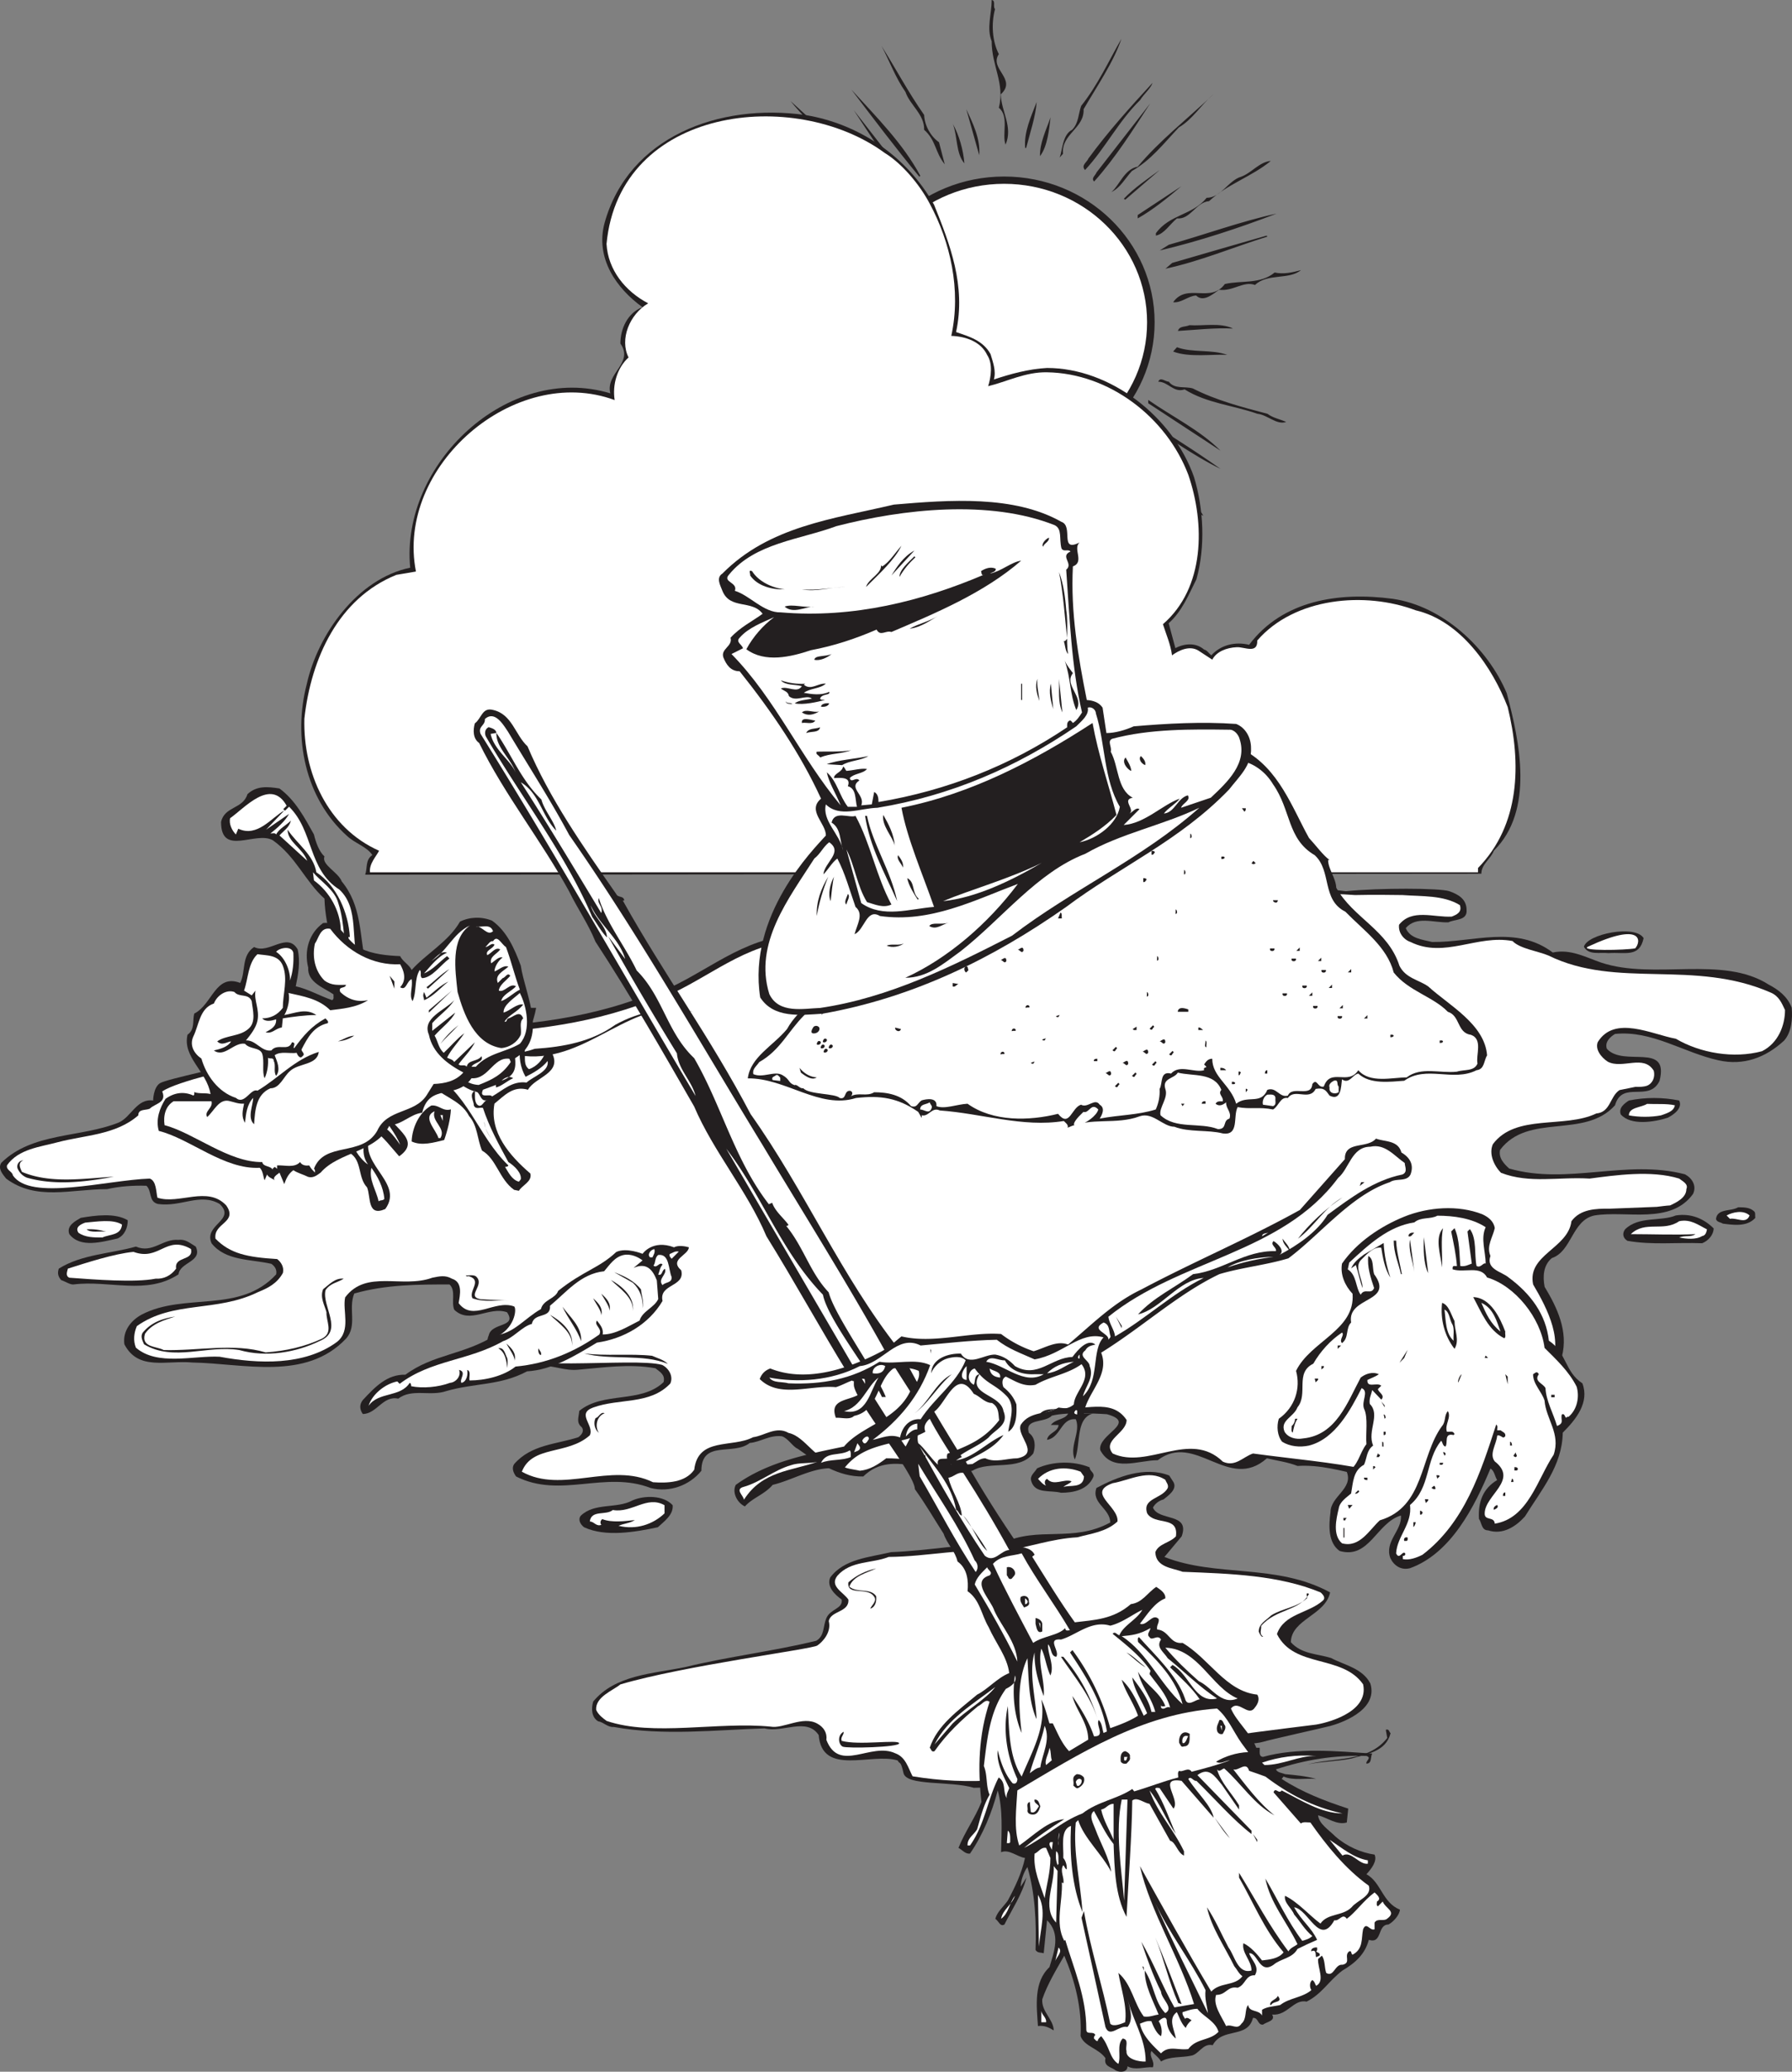 <svg xmlns="http://www.w3.org/2000/svg" width="374.242" height="432.568"><rect width="100%" height="100%" fill="#808080" stroke="none"/><path fill="#231f20" d="M207.8 1.898c-.801 3-.602 6.704.8 9.403-2.101 3.097 3.899 5.199.399 8.398.101 3.602 2.601 6.801 1 10.5-.801-2.199.8-5.898-1.399-7.699 1.297-5.102-1.5-8.7-1.5-13.898-1.101-2.704 0-5.704 0-8.602.899.102.2 1.398.7 1.898M226.3 22.8c.199 4-4.7 5.2-4.301 9.302l-.7.796c.598-1.597.598-4.796 2.598-5.796 1.402-1.403 1.3-3.403 1.902-5 3.5-4.403 5.7-9.301 8.399-14C232.6 12.898 229.1 18 226.299 22.8m-33.3 1.2c.101 2.3 1.398 4.5 3.101 5.7l1.2 4.6c-2-2.402-1.801-5-4.301-7.198.101-3.204-3-5.204-3.899-7.903-2.101-3-3.3-6.398-5-9.597C187 14.199 189.698 19.3 193 24m47.698-6.7c-.399 1.2-1.8 2.302-2.598 3.598-4.5 4.403-7.3 10.102-11.5 14.602-.902-1 .399-1.602.7-2.398 4.097-5.602 8.699-10.704 13.398-15.801m-48.5 19.399-.2.198c-4.8-5.796-9.8-12.398-14.199-18.199C183.1 24.5 188.6 30 192.198 36.7m54-10.098c-3.399 3.597-5.8 6.796-9.8 9.097-1.4 1.5-2.4 3.5-4.298 4.403 1.7-1.403 2.7-4.801 5.5-5.301 4.5-5.403 10.399-10 15.797-15.102-2.598 2.2-4.297 5.2-7.2 6.903m-69.8 4.796c2.203.903 2.8 4.5 5.5 4.801 2.102 1.5 2.602 3.903 4.8 5.102-2.198-.301-3.3-4.2-6-4.602-4.698-5.199-11-9.898-15.597-15.597l11.297 10.296m37.903-.5h-.2c-.3-3.296 1.2-6.5 2.399-9.597-.2 2.898-1.399 6.5-2.2 9.597m14.2 7c-.7-.699.3-1.296.5-1.898l11.199-14.398c-3.5 5.398-7.2 11.296-11.7 16.296m-23.999-5.5-2.7-9.597c1.301 2.8 3 6.199 2.7 9.597m-14.199 6c0 .301.199.801-.2.903-4.601-4.903-8.203-10.903-11.8-16.301l12 15.398m26.898-5.796c-.098-2.704 1.3-5.5 2.2-8.102-.298 2.398-.599 6-2.2 8.102m-15.801 1.5C199.6 32 200 28.5 199 25.898c1.3 2.301 2.199 5.5 2.398 8.204m63.999-.5c-4 3.296-9 4.796-12.898 8.398-2.7.2-3.899 3.898-6.7 3.602-1.5 1.199-2.601 3.199-4.402 3.597v-.5C244.3 44.7 249 45 252 41.301c3 0 4.5-3.602 7.199-4.403 2.2-.796 3.8-3.097 6.2-3.296M165.397 42.7c2.8-.302 4 3.402 6.703 3.6 2 .598 3.399 3.098 5 4.098-2.203.102-3.601-4.296-6.5-3.898-2.8-3.898-7.402-3.7-10.5-7.2-2.402-1.402-4.8-2.6-7-4.3 4.2 2.2 8.7 4 12.297 7.7m69.301-1.2c2.2-2.3 4.902-4.102 7.5-6l-7.2 6.2-.3-.2M183.8 42.898l-.2.301-7.402-6.3c2.7 1.5 5.402 3.902 7.601 6m53.801 2.703v-.704l9.098-6c-2.7 2.301-5.899 4.903-9.098 6.704M181.198 46.8l-.2.2c-3.3-1.7-6.398-4.398-9.199-6.7 2.899 2.802 6.598 4 9.399 6.5m85.402-2.198c-7.8 3-16.3 5.796-24.402 7.699l1.902-1.2c7.5-2.101 15.098-4.902 22.5-6.5M176.397 53.7c-8.2-1.7-16.297-4.9-24.5-7.4l.3-.5c8.102 2.598 16.5 4.302 24.2 7.9m88.301-4.302c-7.098 2.204-14.2 5.204-21.3 6.704l1.401-1.204c6.5-1.898 13.098-3.796 19.7-5.699l.199.2m-89.5 7.901v.302c-7-1.5-13.899-4.704-21.098-6.5v-.5c7.2 1.898 14.399 3.796 21.098 6.699m96.5-.903c-2.5 2.102-7 .602-9.598 3.102-2.402-.898-4.601 1.398-7.5 1-1.3.898-3.3 2.7-4.8 1.2-1.7.1-3.102 1.6-4.801 1.402 2.898-4.102 7.8.296 10.8-3.801 3.5-.801 7.399.097 10.399-2.403 1.8.403 3.7 0 5.5-.5M156.499 60.2c2.5-.802 4.699 1.6 7.199.698 2.601 4 6.8-.296 9.601 3.204.098.097.301.199.2.398-1.399.102-3-1-4.5-1.398-1.399.898-2.602.398-3.899-.204-1.8-2.199-5.101-.699-7.203-2.398-3 .7-5.598-2.5-9.297-1.5l-1.703-1.2c3.203 1.5 6.8-.198 9.602 2.4m101 8.402c-3.7-.204-8 .296-11.5.5.3-1.102 1.601-.801 2.398-1.204 2.8.204 6.5-.597 9.102.704M172.6 70.5c-3.601-.102-7.8-.602-11.601-.398 3.5-1.5 8-.403 11.3 0 .098.097.301.199.301.398m83.7 3.602c-2.903-.204-8 .597-11.301-.704l.8-.898c3.2 1.2 7.301.398 10.5 1.602m-82.499.5c-3.403 1.5-8.102.597-11.602 1.199l1-.7c3.5.098 6.8-1 10.101-1l.5.5m75.301 6.501c4.899 2.5 10.297 3.898 15.598 5.296 1.2.903 2.601 1.102 3.902 1.704-2 .699-3.902-1.5-6-1.704-5.1-1.796-10.6-2.198-15.203-5.097-2.297.8-3.398-1.602-5.5-1.602.402-1.097 1.5 0 2.203 0 1.2 1.602 3.297.903 5 1.403m-72.5-.204c-1.101.301-2.402 1.204-3.601 1.903-4.301 0-7.301 3.097-11.5 3.3-3.301 2.098-7.7 1.797-11 3.899l-.5-.5c5.5-2.602 11.5-3.7 17.3-5.5 2.098-2.7 6.2-.7 8.399-3.398.3.097.8-.204.902.296m78.297 13.204L239.8 84.199V83.5c5 3.5 10.801 6.3 15.098 10.602M178.999 85.2c-4.801 3.5-10.102 7.1-15.301 10.3l.5-1c4.902-3.102 9.902-6.898 14.8-9.3m75.899 12.698c-6-2.898-12-7.398-18-11v-.796c6 3.898 12.102 7.597 18 11.796m-73-10.098c-5.7 4.2-11.898 8.2-18 11.802v-.5c6-3.801 11.8-7.903 17.8-11.5l.2.199M238.3 97.7c3.097-.302 3.097 4.198 6.3 3.8 1.5 3.2 5.2 3.2 6.7 6.2-3.2-1.5-6-5.5-9.602-6.7-.3-3.602-5.8-1.102-4.8-5.5-1.2-.7-3.099-.2-3.599-1.898l.2-.704c.8 2.5 5.699.903 4.8 4.801m-53.3-3.399c.8 1.4-1.2 2-2.102 2.4-.898-.302-1.7.402-1.7 1.198.7 3.704-4.3 1.602-4.597 4.602-3.703.398-4.5 5-8.101 5.7-.2.5-.602.902-1 1.198.8-3.199 5.199-3.597 7-6.699 2.3-.199 3.199-3.5 5.699-3.597-.8-3.801 4.101-2.204 4.8-4.801m50.7 7.699c-2.2-1.5-4.899-3.398-7-5.8l.3-.5c2.102 2 4.801 4.198 6.7 6.3M189.8 97.398l-6.7 6.301-.203-.3c1.8-2 4.602-4.297 6.703-6.2l.2.2m40.097 10.101h-.5c-2-2.8-3.7-6-5.2-8.602l.903.204 4.797 8.398m-35-6.7c-1.898 1.7-3 3.802-4.598 5.7.899-2.2 1.899-5.102 4.098-6.2l.5.5m.5 6.2c-1.398 1.398-1.297 3.398-2 5.102C190 116.398 187.8 121.3 185 126c1.699-4.8 5.101-9.898 8-14.7-.2-4 4.699-5.198 4.3-9.3l.7-.7c-.602 1.5-.7 4.7-2.602 5.7m6.702-5.5c0 2.8-1.3 5.5-2.203 8.2.3-2.4.602-6 2.203-8.2m24.2 8.398c-.2 3.204 3 5.204 3.898 7.903 2 3 3.3 6.199 4.8 9.398-2.6-3.699-5.3-9.699-8.699-14.199.301-4.602-4.699-5.7-4.5-10.3 2.5 2 1.7 5.1 4.5 7.198m-5.999 1.204c-1.403-2.301-2.2-5.5-2.403-8.204 1.8 2.102 1.402 5.602 2.402 8.204m-15.101-7.902c.3 3.3-1.3 6.5-2.399 9.6.098-3 1.5-6.698 2.399-9.6m12.199 11c-1.2-2.802-3-6.2-2.598-9.598l2.598 9.597m-6.199-2.899c-1.8 1.4-1.598 3.9-1.2 5.802 2.602 2.796-2.8 4.699-1 7.398-1.898 3.3 0 7.7-.898 11.102-.5-3.5-1.203-7.801.2-11.301-.5-2 .699-3.5 1.5-5-3-5.102 2.597-8.403.699-14 1.3 1.398.5 4.097.699 6m-1.5-13.559c17.36 0 31.433-13.629 31.433-30.441 0-16.813-14.074-30.442-31.433-30.442-17.356 0-31.43 13.63-31.43 30.442 0 16.812 14.074 30.441 31.43 30.441"/><path fill="#fff" d="M209.698 96.219c16.492 0 29.86-12.95 29.86-28.918 0-15.973-13.368-28.922-29.86-28.922-16.488 0-29.86 12.95-29.86 28.922 0 15.969 13.372 28.918 29.86 28.918"/><path fill="#231f20" d="M168.264 24.031c10.903 1.801 21 8.403 26.801 18.703 3.3 8.2 6.7 16.899 4.602 26.598 2.597.902 5.597 1.7 7.199 4.602.5 1.699 1.2 3.5.7 5.3 3.3-1.101 7.198-2.203 11.1-2.402 13.2 0 26.301 10.2 30.7 22.8 2 6.602 2.398 14.5.5 21.302-1.602 3.199-3 6.699-5.8 9.199l1.401 5.199c1.899-1 4.297-1.2 6 .3.598.102 1 .802 1.5 1.2 2-2.2 5-2.898 7.899-2.2 7-9.3 18.7-11.1 30-9.6 10.398 1.5 19.8 10.202 23.8 19.702 2.7 10.098 5.801 24.5-2.699 32.899-.601 1.699-2.601 2.8-2.601 4.8l-233.102.2c.5-1.399 0-3.102 1.5-4.102-1.199-1.797-3.597-2.398-5.297-4-8.8-7.898-11.3-20.597-8.402-31.699 2.3-10.3 10.5-22 21.602-24.3-2.102-21.598 20.398-42.9 41.8-36.4-1.101-4.198 5-6.3 2.098-10.398 0-3.101 1.5-6.402 4.602-7.601-5.403-3.899-9.903-10.2-7.903-17.602 5-17.898 23.801-25.097 42-22.5"/><path fill="#fff" d="M194.167 42.531c4.3 8 6.597 18 4.5 27.602 3 .101 6.199 1.199 7.5 4 1.199 1.8.8 4.601.199 6.5 3.8-.899 7.8-3 12.3-2.899 12.9.2 24.9 9.297 29.5 21.399 3.5 10.199 3.5 23.601-5.3 31.199.7 2.2 1.601 4.2 1.898 6.5 1.5-1.098 3.703-2.098 5.5-1l2.903 1.902c.898-1.703 3-2.5 5.097-2.601 1.602-.102 4.403 1.5 4.301-1.399 7.8-9 22.5-10.3 33.102-6.3 9.398 2.199 16 11.898 19.199 20.199 2.898 11.8 2.601 24.601-6.2 33.601v.899H77.265c-.199-1.801 1.301-3.301 1.903-4.5-10.801-4.801-15.903-16.399-15.602-27.602 1.402-12.597 7.102-25.097 19.2-30l4.1-.699c-4.3-21.898 20.602-43.5 41.5-35.8-.5-3.2.5-6.7 2.9-8.9-1.9-3.8.202-9 4.1-11.3-4.8-2.5-8.398-7-8.698-12.398 2.699-28.7 39.3-32.801 58.097-19 3.602 2.199 7.301 6.597 9.403 10.597"/><path fill="#231f20" d="M281.08 186.082c6.9-.7 19.65-.676 21.598 0 1.95.676 3.602 1.7 3.602 3.902.2 2.297-2.5 1.899-3.8 2.598-3.102.102-6.7-1.398-8.9 1.2.9 2.202 3.5 2.402 5.5 2.902 8.598.097 17.5-3.602 25.2 2.199 3.7-.801 6.898 1 10.098 2.101 11.101 3.7 25.3-1.601 35 4.598 2.101 1.102 3.902 2.5 4.8 4.8.2 2.302 0 5.102-1.597 6.9-3.801 3.5-8.403 5.3-13.703 4.1-7.297-1.6-13.899-6.3-21.598-5.5-1 .602-2.2 1.7-1.7 3.102 3.5 3.899 13.098-1.5 11 6.7-2.202 4.597-7.8-.2-9.3 5.097-6.402 7.102-18.102 1.5-24 9.301-.402 1.7.898 3 1.898 3.902 12.2 3.5 24.403-2 36.7 1.2 1.5.8 2.5 2.398 1.703 4.097-4.703 6.5-13.903 3.403-20.602 4.5-4.7 1-4.7 7.5-8.898 8.903-1.801 1.5-1.903 3.898-1.5 6 2.597 4.3 5 9.3 3.597 14.597-4.898 3.602-.3 9.301-4.8 13-2.2 4-6.297 7.801-11.2 7.203-4.097 1.899-8.699 2.2-12.3 5-9 2.797-17.598-3-26.899-2.402-2-.8-4.3-1.098-6.398-1.598-8 7.098-14.903-5.601-22.801.399-4.102 0-9.5 2.601-12-2.102-.602-3.297 7.898-5.699 1.398-7.5 0 0-8-.597-11.5.301-1.5 1.602-5.8.5-4.8 3.602 1.402 1 1.402 2.898.902 4.3-3.102 3.797-9.102 1.399-12.7 3.598-8.202 1.902-16.402-5-22.8 1.2-5.102.1-9.5-2.798-13.7-5.798-1-.402-2-2.203-3.3-2.601-2.602-.301-4.402 1.199-6.7 1.398-3.402 2.703-10.1-.699-10.1 5.801-2.5 3.102-6.7 4.602-10.602 3.602-9.598-3.7-18.797 2.3-28.098-2.403-.5-.699-1-1.699-.402-2.597 3.601-4.102 8.8-4.102 13.402-5.602.7-.5 1.3-1.3.7-2.098-1.2-1-.602-2.101-.5-3.402 5-4.098 12.898-1.5 17.6-6 .4-1.5-.702-2.098-1.702-2.898-5.5-1-11.2-.102-16.098.3-2.8.297-5.074-.902-7.715-.789-2.637.114-6.285 1.29-8.887-1.414-1.699-1-3-3-2.097-5 .597-2.699 6-1.597 3.797-4.797-3.797-1.3-7.7 2.598-11-.5-.7-1.601.402-4-1-5.3-6.297 0-13.297 0-19.899 1.898-1.3 3.2.7 6.7-1.7 9.402-8.401 8.899-21.3 5.2-32.1 5-5.4-.5-11.301 1.797-14.2-3.8-.398-2.801 1.399-5 3.602-6.2 9-4.703 20.5-.101 28.097-8.402.2-1-.3-1.7-1-2.2-4.398-1-9.597-.6-12.5-4.3-1.699-3.898 5.2-4.8 1.7-8.2-4.098-2.398-8 .7-12.899 0-2-.5-1.2-2.698-2.398-3.8-2.602-.098-5.602.102-8.203.7-7.598 0-14.797 2.5-21.098-2.2-.7-.898-1.8-2.098-1-3.3 6.5-6.4 16.5-5.2 24.5-8.4 2.598-1.1 3.8-5.1 7.2-4.6 0 0 .023-2.673 1.398-3.598 1.375-.926 15.5-3.7 16.402-4.5 26.8-10.5 54.8-3 83-13 10-2.102 17.598-9.801 27.398-12.5 6.903-2.602 14.102-4.5 21.602-6 9.098.097 18.398 2.199 28 1.5 12.598-1.403 24.2-6.602 37.5-4.602 11.3-.2 22.5-2.598 33.8-1"/><path fill="#fff" d="M341.33 226.414c.844-.48 1.579-1.234 1.65-2.133-2.802-3-7.302.102-10-3.398-1.2-1.301-1.9-3.2-1.2-5 2.398-4.301 7.598-3.399 12.2-3.102 4.8 1.203 10.398 5.203 15.6 5.703 3.4.399 6.4-.3 8.9-2.101-2.802 1.101-6.9 1.8-10.102 1.199-8.297-3.3-16.7-7.898-25.399-4.3-.8.5-3.226 3.85-1.5 6.902 1.102 2.3 3 2.425 5.211 3.199 1.602-.301 5.027.113 5.39.898.36.79-11.1 5.5-9.6 6.5 2.898-2.773 8.85-4.367 8.85-4.367"/><path fill="#fff" d="M336.128 252.371c-2.825-.039-6.102.07-7.95 2.613-.699 5.7-9.3 7-8 13.2 3 5.097 6.7 12.199 3.2 17.5 0 0-.5 1.867-.797 5.8-2.102 4-5 9.899-10.301 10.598-5.3.8-10.3 2.5-14.902 5.2-3.7.202-8.2 1.902-11.5-.4-7.7-1.6-16.2-2.3-24.2-3.398-2.097.7-3.699 2.899-6.3 1.7-6.899-6.7-15.598 1.699-23-1.7-2.297-2.8 2.902-4.203 2.902-7-3.2-4.8-9.102-1.703-14.2-2.601-2.5 1.5-6 .699-7.902 3.601-1 2.297 4.2 6-.699 7-2.2 0-4.601 1-6.7 0-1.1 0-1.8.7-2.698 1.2-6.102.597-11.903-1.2-18-1.2-1.703 1.297-3.403 2.399-5.5 2.598-1.703-.398-3.801-.398-4.801-1.898-4.402.199-6.402-5.2-10.102-6-2.597-1.5-5 .597-7.398.898-4.402 2.3-11.5-.098-12.3 6.8-1.9 2.7-5.602 2.802-8.602 2.602-8.797-4.3-19 2.5-27.399-2.203 2.2-5.597 9.5-3.398 14.2-7.597 1-2.102-2.9-4.5.699-5.801 5.5-2 11.8-.5 16.101-5 .7-1.5-.3-3.2-1.7-3.899-6.1-1.703-32.526 1.961-34.8-3.3 0-.801-.898-1.7-.2-2.403 4.224-1.71 4.7-6 4.099-6.5-4.098-1.5-8.598 3.301-11.598-.699.3-1.7.898-4.398-1.402-5.098-1.399-.8-2.598-.5-4.098-.203-6.3 2.301-13.8-1.797-18.2 4.102-.6 2.8 1.298 6.898-1.702 9.3-6.797 5-16.399 4.598-24.5 3.098-5.399-.297-13 2-17.5-1.898-.598-1.5-.399-3.102.203-4.5 7.597-5.399 16.61-2.813 25.36-7.125 2-.801 3.937-1.774 5.14-3.977.297-1.199-.403-2.297-1.203-2.898-6.25-.375-9.813-1.125-12.875-4.25-.5-3.301 4.75-3.34 2.25-6.938-3.899-4.199-9.875-.125-14.375-1.625-.297-1.199-.2-3.488-1.598-3.988-9 .3-25.027 4.8-28.602-.7-.097-.8-1.5-1.1-1.199-2.1 2.399-3.4 6.899-3.798 10.602-4.798 5.699-1.5 12.097-1.5 16.797-5.601 0-1.399 1.5-1 2.402-1.399 1.098-1.101 3.598-1.203 2.598-3.601 3.203-2.2 16.3-5 16.3-5 26.903-10.301 54.903-3 83.102-13 9.898-2.102 17.598-9.801 27.3-12.5 7-2.602 14.2-4.5 21.598-6 9.102.5 18.602 2.101 28.102 1.5 12.3-1.2 23.398-6.7 36.5-4.602 12.098.203 23.8-2.398 36.2-1.398 3.198-.102 9.898 0 9.898 0 4.101.3 8.601 0 12 2.101.5 1.5-.7 2-1.7 2.399-3.8.199-8.3-1.7-11 1.699-.199 1.602.903 3.102 2.403 3.602 7.097 3.5 13.898-1.602 21.297-.2 1.5 1.598 5.402 2.125 7.5 3.024 14.375 7.062 30.402.676 46.5 7.773 1.601.703 2.203 2.102 2.902 3.602 0 3.199-1.402 6.898-4.8 8.601-5.9 1.598-12.9.399-18-2.601-5-.899-12.802-5-16.302.699-.597 1.5.7 3.2 2.102 4.102 3.098 1.597 7.5-1.602 9.598 1.898.3 1.3-.2 2.602-1.399 3.102-.703.254-1.566.265-2.414.238l-3.351.683c-2.028 1.329-1.844 4.614-4.836 4.88-6.7 3.199-16.797 0-21.598 6.398-.902 2 .2 4.5 1.7 6 6 2.3 12 .8 18.5 1.199 5.3-.7 12.898-1.8 18.698 0 .602.5 2 1.102 1.5 2.2 0 1.8-2.097 2.8-3.398 3.402-.824.046-1.832.187-2.781.3l-9.871.387"/><path fill="#231f20" d="M343.253 195.883c-.875 4.125-3.875 2.875-7.313 3.125-1.898-.2-4.16.476-5.16-1.324.7-2.7 10.785-4.676 12.473-1.801"/><path fill="#fff" d="M341.503 198.008c-2 .398-11.914.601-9.813-.375 11.313-5.25 11.125-1.125 9.813.375m-40.723 1.273c-.5 1-2.2.203-3.102.801.5-.898 2-.8 3.102-.8"/><path fill="#231f20" d="M144.78 211.281c-12.5-3.597-21.8 10.602-35.3 9.203l-15.302-.3c-2-.801-4.398-.403-6.3-1.2-4.5-.402-8.297 1.2-11.7 3.399-2.3-.602-3.597 1-5.8.5 3.8-.301 8.3-3.7 13-4.399 4-.601 7.101 1.2 11 1 5.8-.203 11.902 1.5 17.3-.5 6.102-.402 11.903-1.5 16.801-5 5-2.8 10.8-3.902 16.3-2.703m205.899 18.5c.801 1.602-1.199 3-2.398 3.602-2.8.898-7.7 1.699-9.8-.7-.5-1.402.8-2.3 1.698-2.902 3.5-.699 7-.699 10.5 0"/><path fill="#fff" d="M349.78 230.781c-.2 1.301-1.8 1.703-2.902 2.102-2.098.398-4.598.398-6.7 0 0-1.7 2.5-1.602 3.801-2.399 1.899.098 4-.101 5.8.297"/><path fill="#231f20" d="M4.878 242.281c-1.297.5-.598 1.703-.297 2.403 5.898 2.5 12.797 1.398 19.199 1-5.902 1.097-12.3 1.898-18.2.199-.902-.399-1.5-1-1.902-1.899a1.285 1.285 0 0 1 1.2-1.703m361.402 10.602c.398.3.2.898.3 1.398-1.702 1.903-4.5 1.5-6.8 1.203-.402-.3-1.3-.3-1.402-1 .3-2.203 3.101-1.5 4.601-2.402 1.2 0 2.399 0 3.3.8"/><path fill="#fff" d="M365.378 253.781c-.7 1.903-2.7.403-4.098.703l-.7-.703c1.298-.699 3.5-1.199 4.798 0"/><path fill="#231f20" d="M26.678 254.781c0 1.5-.597 3.102-2.097 3.801-3.203.7-7.801 2.102-10.102-.898-.7-1.801 1.399-2.801 2.399-3.403 3-.5 7.101-1.097 9.8.5m331.2 1.703c0 1.297-1.098 2.598-2.399 3.098-5.5-.2-10.398.402-15.601-.5-1-.598-1.098-1.598-.5-2.398 2.8-2.801 7.5-1.602 10.601-2.903 3.2-.5 5.899.703 7.899 2.703"/><path fill="#fff" d="M25.48 255.684c-.2 2.3-2.602 2-4.102 2.699-1.797 0-3.598 0-5-1-.797-1.2.601-1.801 1.402-2.102 2.398-.199 5.8-.797 7.7.403m331 1c-.102.597-.302 1.3-1 1.398-1.302.8-3.302.602-4.802.3 1.2-.5 2.403 0 3.403-.698-4.203.199-9 0-13.5 0 3-2.903 6.797-.403 10.097-2.7 2.403-.5 4 .797 5.801 1.7"/><path fill="#231f20" d="M22.178 257.184c-1.398-.2-3.199.3-4.097-.5 1.398-.102 2.797.097 4.097.5m18.7 3.097c1.5 3.203-3.297 3.203-3.598 5.801-6.7 4.402-14.402 1.176-21.902 2.102-.7.097-1.7-.602-2.598-.903-.7-.797-.8-1.5-.5-2.398 4.8-3 10.8-3.102 16.098-4.602 3.5 1.5 5.601-1.699 8.902-1.398 1.5-.2 2.398.699 3.598 1.398"/><path fill="#fff" d="M39.878 260.781c.601 2.602-3.5 1.403-3.098 4.102-1.102 1.5-2.602 2.199-4.3 2.101-4.227.836-12.602.2-18-.203-.9-.398-.4-1.398-.302-1.898 3.801-1.2 9.602-3.102 13.7-3.5 5.402 2 6.8-3.602 12-.602"/><path fill="#231f20" d="M99.378 266.484c2.101 1.797-2.2 4.2 1 4.797l6 .301c-2.899-.2-5.098.402-7.7-.5-.898-1.5 2.102-3.7-.699-4.598-.2-.101-.5.2-.7-.203.4.102 1.5-.199 2.099.203m-27.598.5c-1.2.797-2.8.899-3.8 2.399-.802 3.398 3.898 8.5-1.2 10.601-4.902 2.399-11.2 3.5-16.8 1.899-6.7-1.102-13.7 2.5-19.9-1.2-.3-.699-.8-1.601-.3-2.402 1.8-2.199 4.2-3 6.8-3.398-2.1.699-4.8 1.398-6.3 3.601-.902 2.899 2.5 2.598 3.898 3.399 7.102.199 14.7-1.5 21.301.5 4.2-.301 8.2-1.2 11.8-2.899 2.4-1.3.802-3.601.9-5.5-.4-1.5-1.4-3.101-.7-4.8 1.3-1 2.5-2.403 4.3-2.2m64.399 16.098c1.102.5 2.403.8 3.301 1.7-5.2-2.2-12-.7-17.5-2.2 4.3.602 9.899 0 14.2.5m-9.899 12c-1.7.602-2.102 2.8-1.2 4.102-.902-.7-1.202-2.102-.702-3.102.703-.098 1-1.398 1.902-1m101.3 11.301c-.1.8 1.2 1.101.7 2.101-1.2 2.598-4.102 3.2-6.7 3.2-2.202-.602-5.402.3-6.202-2.403-.399-1.199.703-1.797 1.203-2.699 3.297-1.5 7.597-1.598 11-.2"/><path fill="#fff" d="M226.378 308.281c-.098 2.602-3.098 1.703-4.297 2.203.5-.5 1.398-.703 1.699-1.203-1.602-.597-3.7 1.102-5.102-.5-.597.203-.597 1.102-.199 1.403-.7-.2-1.2-.903-1.7-1.403 2.302-2.398 5.802-2.699 8.9-1.5l.699 1"/><path fill="#231f20" d="M245.08 309.484c.798 1.5-1.1 2.797-2.1 3.598-.9.2-1.802.902-2.2 1.7 1.2 2.902 7.8 1 6 6l-3.602 4.3c10.801 4.3 23.403 1.3 34.602 7.402-1 4.797-8.102 5.598-8.2 10.399 2.2 2.5 5.5 2.398 8.4 3.3 2.8 1.5 6.5 2.098 8.198 5.301 1.801 5.797-6.75 8.461-8.398 8.899-1.652.437-12.602 2.851-14 3.3-1.402.45-6.102.7-9.102.301-7.3-.402-13.3 2.399-20.097 3.098-10.5 2-20.5 6.102-31.203 6.2-5-1.5-14.086-.298-14.7-3.098-.613-2.801-.8-1.7-1.199-2.602-5.398-1.7-15.8 3.402-16.5-5.3-2.5-3.798-7.601-.4-11.3-1.4-10 .302-21.098 1.602-31.5-.3-1.301.102-2.098-1-3.301-1.2-1.399-.898-1.399-2.698-1-4.1 4.601-5.598 12.402-5.798 19.203-7.2 9-2.2 18.398-3.3 27.398-5.5 1.8-1.098 1.324-3 2.149-4.824.828-1.824 3.453-1.875 3.152-3.774-1.402-1-3.2-2.703-2.402-4.601 2.902-3.899 8.101-4.2 12.703-5.301 7.797-.3 15.597-1.8 23.297-1.898 7.5-3.602 14.601 0 22.5-4.301-.098-3-4-4-2.899-7.2 4.3-2.3 10.102-4.601 15.2-2.601l.902 1.402"/><path fill="#fff" d="M243.378 308.984c.203.598.703 1 .5 1.7-1.2 2.3-5.399 2.097-4.297 5.3 1.597 2.598 6.597.399 6 4.797-1.301 1.403-3.602 1.5-4.301 3.301.098 3.2 3.598 3.3 5.7 4.102 10.1.398 20.1.699 28.8 4.3.598.5 1.098 1.2.5 1.7-3 2.699-8.102 2.699-9.602 7 3.602 7.199 13.602 4.199 18 10.5 1.301 6.097-8.3 8.16-9.8 8.398-1.5.238-33 3.8-49.899 7.7-10.398 4.3-22.898 5-34.398 3.1-.903-1.698-1.403-4-3.602-4.8-5.101-2.398-11.7 4.2-14.398-2.8.199-1.5-.602-2.7-1.903-3.4-3-1.698-7.136 1.126-9.738.626-11.027-1.082-24.55 2.113-34.25-1.188-.7-.5-1.785-1.312-2.187-2.312-.2-2.7 3.464-4.012 5.062-5.313 13.2-3.902 39.977-7.351 41.113-8.113 1.137-.762 3-2.8 2.403-5.098.398-2.203 4.297-1.8 4.097-4.5-1.097-1.601-4-2.777-2.3-4.976 2.8-3.2 7.203-2.524 10.703-3.926 8.597-.098 15.097-1.898 24-1.2 5.199-.8 10-2.6 15.398-2.898 2.899-.8 6-1.101 8.399-3.3.3-3.2-6.598-6-1-8 3.5-.602 7.5-3 11-.7"/><path fill="#231f20" d="M140.48 314.281c.198 2-1.802 3.403-3.102 4.602-4.7 1-10.899 2.101-15.399 0-.8-.602-1.3-1.602-.7-2.399 2.9-2.8 7.5-1.402 10.802-3.203 2.5-1.097 6.5-1.097 8.398 1"/><path fill="#fff" d="M138.78 315.984c-2.402 2.297-5.902 3.5-9.602 2.598 1.102-.5 2.301-.5 3.403-1.2-1.903.2-4.801.602-6.801-.198-.402.3-.5.8-.2 1.199-1.1.398-1.5-.7-2.402-.7.301-2.5 3.403-1.199 4.801-2.402 4 .703 7.102-3.097 10.8-1v1.703"/><path fill="#231f20" d="M182.98 327.484c-1.802.899-4.802 1.5-5.602 3.797 1.601 1.403 4.402.203 5.601 2 .102 1-.101 2.203-1.2 2.602 0-.5 1.599-1.602.7-2.602-1.398-2-5.7 0-5.3-2.898 1.699-1.5 3.6-2.399 5.8-2.899m90.399 5.297c-1.899 3.602-6.899 3.102-10 6.703.101.7-.5 1.7.402 2.2-.3.3-.7-.5-.902-1 0-1.7 1.5-2.301 2.601-3.403 2.399-1.5 5.3-1.597 7.5-3.597.102-.301-.5-1.301.399-.903m-97.2 28.801c.102.7-.699 1.102-.398 1.902 3.598 1 11.898-.34 12 .5.098.836-10.95 1.125-11.8.7-.852-.426-1.2-2.301.198-3.102"/><path fill="#fff" d="m135.432 213.133-1.898-3.399 1.898 2.399zm0 0"/><path fill="#231f20" d="M290.413 361.883c-1 3.898-4.903 4.3-8.2 5.3-3 .598-6.101.598-9.101 1.2 5.7-1.5 12.602-.399 16.602-5.5l-.301-1.7c.699-.3.699.5 1 .7m-117.547-96.051c5.5 4.102 4 11.2 9.101 15.602-2.203-2.903-5.101-6.301-5.3-10.403-1.403-5.199-9.403-5.797-8.403-12.398 1.903 2 .903 6.3 4.602 7.199"/><path fill="#231f20" d="M178.315 289.184c.102 3.199 12.75 18.449 12.75 21.75 2.3 3.199 4 6.199 6 9.3.7 2.098 2.402 3.598 2.902 5.797 2.098 1.5 2.297 4.102 2.098 6.203 2.602 1.797 2.902 5 4.402 7.5 1.399 3.2 3.899 6.2 4.297 9.598-2.5 1-4.5 3.402-6.699 4.5-3.898 3.3-8.3 6.3-9.898 11.102.3.199.3 1 1 .699 2.597-3.7 5.699-6.602 9.097-9.399.801-.3 1.5-1.601 2.403-.902-2.301 6.902-2.5 13.902-1.7 20.902-1.3 3.297-3.5 6.297-4.8 9.598.8.402 1.398 1.3 2.398 1.2 2.7-3.9 4.602-8.598 5.8-13.2 1.102 4 .802 8.402.7 12.902 1.7-.703 3.402 1 5 1.2-.7 3.199-2.098 6.097-3.598 8.898-.902 1.3-2.203 2.3-2.601 3.8.8.602 1 1.7 1.898 1.2 1.602-3.2 3.703-6.3 4.602-9.8l-1.2 1.902c0-1.2.598-3 1.4-4.102 1.6 5.402 1.901 11.602 1.698 17.3.403.7 1.102.5 1.703.7l.7-6.898c2.898 2.898 1.5 6.5.5 9.8-3.301 3.098-2.7 8-2.403 12.297 1.301-.199 2.301.301 3.301.903-.098-2.403-2.598-3.903-2.398-6.5 1.097-3.2 3-6.301 4.597-9.102 2.203 5.2 3.703 10.902 3.403 16.8.8 2.2 3.699 2.5 5.199 4.602-.399 1.797 1.2 1.797 2.2 2.598.8.402 2.401.402 2.401-.898 1.598.898 3.5.097 5.297.199.5-1.301-.898-2.2-.297-3.399.7.797 1.598 1.399 2 2.2 1.797-1.102 4.399-.801 6.2-1.2 1.699-.203 2.5-2.703 4.597-2.203 2-3.797 7.301-1.297 8.403-5.699 1.199-.098.898 1.5 2.097 1.402.801-.601 2.703-.8 1.903-2.101 3.199.3 4.5-3.301 7.199-2.7 3.2-1.601 4.601-4.3 7.5-6.5 2.7-1.601 4.7-3.402 5.5-6.402 2.898.903 1.7-3.199 4.101-3.199 1.098-.598 2.297-2 2.399-3.098-3.7-1.5-3.899-5.703-7-7.402 1.101-1.2 2.3-2.8 1.7-4.098-2.802-.402-5.802-1.703-8.2-3.8-1.399-1.403-3.399-2.602-3.602-4.403 2 .5 3.903 2.102 6 1.5l.301-2.898c-4.898-1.602-9.598-3.399-13.898-6.2l.398-.5c2 .899 4.8.301 6.8.5-2.1-.601-4.398-.8-6.5-1-.698-.3-1.6-.3-1.898-1 6.098-2 12.098-3 18.899-2.8 1.2.398-.2 1 0 1.601 1.2 0 .8-1.402 1.2-2.101-7.599-.5-15.599-1.301-22.802.699-1-.098-.597-1.2-.699-1.898h-.7c-1.198-3.102-4.1-5.403-5.3-8.2 1.602-2 3.602 1.899 5-.203.602-.699 1.102-1.797.5-2.699-6.598-.7-10-7.5-15.598-10.8-2.703.3-2.8-2.598-5.3-2.798-.2-.902.5-1.402.3-2.203-1.3-1.297-2.5 1.602-3.902 1 1.5-1.898 3-4.398 5.3-5.297.102-1.203-1.198-1.902-1.898-2.402-1.902 1.3-2.902 3.3-5.3 3.602-3.7 3.199-7.602 3.3-11.7 3.8-3.101-4.3-6-9.101-8.902-13.703l.5-.398c-.598-1.301-2-1.5-3.2-1.7-4-5.8-7.8-11.8-11.198-17.8-1.403.601-2.7 2.601-4.102 1.5.902-.7 2.102-1.899 3.3-2.399-2.1-3.402-10.116-16.418-11.718-20.218l-1.332-.332c1.848-1.004-1.39-1.485-.148-2.051-12-15.2-19.602-33.102-30.903-49-8.5-16.2-18-29-26.699-44.602h.3c-.1-1.097-1.3-.5-1.698-1.398-6.903-9.899-13.903-19.899-18.5-30.801-2.602-2.398-3.2-6.7-7.2-7.598-2.3-.601-2.402 1.797-3.8 2.797-.403 1.403-.403 3.203.898 4.102 5.3 10.8 13 20.398 18.8 31 1.802 3.699 3.9 6.601 5.5 10.5 7.4 11.3 14.102 23.101 20.602 34.398 4 9.403 11.098 17.602 15.098 27.102 5.902 9.5 11.3 19.398 17.102 28.8.75-.28.46 1.739 1.148 1.419v.832"/><path fill="#fff" d="M194.167 296.234c1.398 2.7 3 5.2 4.597 7.7-.699 1.398-3.297-.301-2.898 1.898-1.399-1.3-3.102-3.8-4.102-4.5-.597-2.3.903-4.098 2.403-5.098"/><path fill="#fff" d="M199.667 315.234c.597.297.597 1.098 1.199 1.2-.2-2.602-2.2-5.2-2.8-7.903 1.1-.097 1.8-1.199 3.1-1 3.4 5.301 6.598 10.602 9.598 16.102-1.797.101-3.097 2.8-5.097 1.199-4.903-7.2-9.403-15.2-13.602-22.8 3 4.202 6.7 7.902 7.602 13.202m3.898 10.598c.402.3 1 1.402.2 2.402-4.2-6.3-7.798-13.3-11.7-20l-.3-2.601c3.902 6.5 8.6 13.101 11.8 20.199"/><path fill="#231f20" d="M206.167 323.832c-1.903-1.598-2.903-5.098-5-7.398 1.699 2.5 3.597 4.898 5 7.398"/><path fill="#fff" d="M213.366 324.332c3 5.5 6.898 10.602 10.101 16.102 0-.2-1 .398-1-.5-1.5 1.597-4.5 1.597-6.703 3.097-2.898-5.5-5.797-10.898-8.398-16.5 1.601-1.797 4-1.597 6-2.199m-6.699 4.602c-4 1.199.3 5.097 1 7.398 1.5 3.3 4.597 6.5 4.8 10.602-2.703-5.5-5.703-10.801-8.902-16.102.3-1.398 1.5-2.5 2.602-3.598.097.598 1.3 1 .5 1.7"/><path fill="#231f20" d="M211.967 328.234c.2.598-.402 1-.703 1.399-.699.3-.699-.5-1-.7v-1.699c.801-.203 1.5.297 1.703 1m2.899 6.2c.3.8-.5 1-1 1.199-.399-.7-1-1.301-.7-2.2.801-.5 1.801-.101 1.7 1"/><path fill="#fff" d="M214.565 334.633c-.098.199-.2.3-.5.3v-1.199c.2.098.7.5.5.899m24 1.5c-1.2 2.101-3.898 3.199-4.8 5.3-.5-.101-.9-.902-1.4-.3 2.7 2.199 5.9 4.699 7.9 7.699l-.2.7c1.602 2.202 3.602 4.3 4.3 7-.8-.4-1.3.702-1.898 0v-.5c.098.402.598.202.899.202-1.102-3-4.5-4.8-5.7-7.203.598 3 2.801 5.301 3.598 8.403h-.797c-.601-2.7-2.3-4.903-4-7.2.297 2.5 2.098 5 3.098 7.5l-.7.5c-1.198-2.402-2.398-5.5-4.6-7.5.702 2.399 2.5 4.899 3.402 7.5-1.7 1.098-3.801 1.899-5.801 2.598a48.405 48.405 0 0 0-7.899-16.3l-.5.5c3.399 5.1 6.7 10.3 7.7 16.5l-.7.3c-.3-.898-.3-2-1-2.7-.703 1 1.5 3.5-1 3.4-1-3-2.703-5.7-4.5-8.4.7 2.9 3.297 5.602 3.297 9.102l-4 2.399c-1.597-1.7-2.398-3.801-3.398-5.801h-.7c-.5-1.598-.902-3.398-1.699-5 1.098 5.8-2 11-4.101 16.102-2.7-4.2-2.602-9.801-2.899-14.7-1.101 5.2-.101 10.7 2 15.2 0 .5-.203 1.199-1 .898-1.703-2-2.5-4.5-3.101-6.898-.3 2.699 1.2 5.398 2.398 7.898-.199.7-.699 1.3-.5 2.102-.898-1.301-.097-3.301-1.699-4.301-2.3 4.398-2.898 9.898-6 14.199h-.5c-.098-1.5 1.3-2.2 2-3.398.7-2.403 1.3-5 2.602-7.2-.801-1.8-.403-4.101-1.2-6 .7-5.703 1.2-11.402 4.598-16.101 1.2-.602 2.402-1.5 1.902-2.801-.601 3.602-.203 8.402 1.399 12-.602-5.098-1-10.898 1.2-15.598.3 4.297.198 8.899 1.901 12.7-.101-4.301-1.703-9.602-.402-13.903-.098 3.301.8 6.203 1.902 9.102.297-3.2-1.3-6.801-.5-9.899.797 1.5 1 3.7 1.899 5.598.898-2.098-.602-4.5-.5-6.5.8.8.5 2.402 1.7 2.602.901-1.102-2.099-3.903 1-3.602 3.198-.898 6.3-4.098 10.3-2.898 2.5-.602 4.898-2.5 6.7-3.301"/><path fill="#231f20" d="M217.667 339.031v1.602c-1.102.601-1.2-.899-1.403-1.602v-1.199c.602.102 1.301.5 1.403 1.2"/><path fill="#fff" d="m217.264 339.934-.297-1.2.297.297zm23 0c-.097.699-.898 1.3-.199 1.898.5.902 1.7-.7 2.402.5-1.101 1.602.5 2.5 1.399 3.902 3.601 2.899 6.5 5.899 10.3 8.399-4.6 1.199-5.699-5-9.3-7l-.5.5c2.101 2.101 4.601 4.3 6.2 6.699-.802-.098-2.599 1.8-3.099-.2-1.703-4.898-6.402-9.198-9.601-12.8-.399.2-.2.7-.2 1 4.098 3.902 7.9 7.7 9.301 13-4.8-4.3-7.3-10.7-12.703-14.2 2-.198 3.602-.3 6-1.698"/><path fill="#fff" d="M258.467 354.633c-3.5 1.5-5.402-2.399-8.101-3.602-2.602-2.297-4.8-4.398-7-7 6.898.203 9.601 8.301 15.101 10.602"/><path fill="#231f20" d="M239.264 348.133c-1.199-.602-2.5-1.899-4-3.102 1.403.703 2.703 2.102 4 3.102m-17.199-2.199c3.402 4 5.8 8.398 7.2 13.199-1.4-4.899-4.798-8.899-7.7-13.2h.5"/><path fill="#fff" d="m198.967 359.832-3.8 4.402c2.597-5.3 8.3-8.601 12.699-12-2 2.598-6 4.797-8.899 7.598m60.297 4.102 1.403 1.898c-2.5.102-4.903.902-6.7 2 .899.602 1.899-.2 2.899-.3-2.602 1-5.3 1.702-8 2.402-.7-1.102-1.899.199-2.602-.2-.398.297-.199.899-.199 1.399-3.2.8-6.098 2-9.2 2.898l-.398-.5c-3.101 2.102-7.203 2.602-10.402 5.102-4.5 1.699-7.8 5-12.2 7.199 2.9-2.398 5.4-4.098 8.4-6-3.4.3-6.4 3.402-9.4 5.5-1.198-3.398-.6-7.8-.398-11.5 12.899-7.598 25.899-16 41.7-17.098 2.3 1.899 3.398 4.797 5.097 7.2"/><path fill="#231f20" d="M255.866 360.332c.2.7-.3 1.2-.5 1.7-.602.202-1.102-.2-1.2-.7-.199-.898.301-1.5.5-2.2.801-.198.801.802 1.2 1.2"/><path fill="#fff" d="M217.264 369.031c-.898.102-1.5.703-2.199 1.203.8-3.101 2.402-6.5 3.102-9.902 1.3 3-.5 5.8-.903 8.7m37.903-7.7-.301-1h.3zm0 0"/><path fill="#231f20" d="M248.467 362.031c-.101.703.297 2.602-1.203 2.602-.699.3-.699-.399-1-.7-.199-1.402.703-2.902 2.203-1.902"/><path fill="#fff" d="M248.167 362.531c-.2 0-.5 1.703-1.2 1.403-.203-.801.098-1.801 1.2-1.403m-28.5 5-1.2 1c-.402-1 .598-2.398.7-3.597.398.8.199 1.8.5 2.597"/><path fill="#231f20" d="M235.967 366.832c.2.7-.402 1-.703 1.402-.5.098-.898 0-1.199-.402-.098-.898-.098-2 .902-2.2.399.102 1.2.602 1 1.2"/><path fill="#fff" d="M274.866 366.633c-3.602-.102-6.899 1.898-10.8 1.898l-.5-.5c3.5-1.199 7.198-1.699 11.3-1.398m-39.399.199c-.203.3-.101 1-.703.7v-.7h.703m28.797 4.102c4.903 3.699 10 6.398 16.102 7.699-4.5 0-8.7-2.801-12.7-4.801-.6.902-1.3-.8-1.699.402l5.7 6.5c.5-.402 1.3-.203 2-.203 3.3 4.703 7.199 9.602 12.199 13.203.7 2.2-2.399 3-3.602 4.5-1.898 1.899-5 1.2-6.5 3.399-2.199-1.602-4.699-4.5-7.398-5.801-.3 1.402 1.398 2.602 1.898 3.902 1.301 1.5 2.203 3.2 3.801 4.5-.598.598-1.398.797-2.098 1-3.101-4.101-5.101-8.601-7.703-13 1 5.098 4.403 8.899 6.703 13.7-.601.5-1.402.699-1.902 1.5-4-5.301-6.898-10.903-10.3-16.403v1c3 5.203 5.202 10.801 9.3 15.602-1 1.3-2.8 1.5-4.5 1.699-1-1.3-2.398-2.898-3.898-3.598-.403 2 1.699 3.598 1.699 5.7-2.899.8-3.5-3.102-4.8-4.801-1.5-2.801-2.7-5.7-4.5-8.399.901 4.2 3.698 8.2 5.698 12.297.602.703.903 1.5 1.703 2.102-1.601 2.101-4.703 1.199-6.5 3.199-5.203-8.7-10.101-17.598-14.902-26.2 2.102 9.4 8.402 19.302 11.3 28.802l-4.1.699c-2.5-4.399-4.298-9.2-6.9-13.7 1.102 3.301 2.4 7 4.102 10.399.098 1.602 2.797 3.402.899 4.5-2.3-2.3-2.3-5.898-4.3-8.898 0 3.199 1.698 6.199 2.901 9.199-1 .101-1.902.601-3.101.398-2.102-2.797-2.5-6.699-5.3-9.097.5 3.097 1.901 7.097 1.401 10.3-.902.399-2.5 1-3.101.297-1.602-7.898-4.102-15.5-5.5-23.5l-.5 1.403c1.7 7.597 3.398 15.5 5 22.8.898 2.399 2.898-.5 4.601 0 1.399-1.703.399-4.101 0-6 1 4.5 3.797 8.297 3.797 13.2-1.297.097-4.199-.5-4-2.2-.297-.902.602-2.402-.797-2.601-1.3 1.3-.3 3.699-.902 5.3-1.898-1.199-1.8-3.699-3.598-5.8-.3.3-.703.601-.703 1-.398.101-.5-.301-.797-.5 0-.2 0-.602.297-.7-.398-1-1.898.098-1.898-1.199 0-6.902-2.602-12.601-4.399-18.703l-.203.203c-2-3.703-.297-8.203-.5-12.203l.301.203c.3-1.101-.8-2.601 0-3.8.3.3.3.699.7.898.1-.598-.098-1.7-.7-2.398.102-2.403-.7-5.903 1.602-6.7-.301 6.098.199 12.598 2.398 18-.398-6.203-2-12.402-1.398-18.703l.5-.5c1.199 3.801 5 7.102 6.898 10.801-.398-2.898-2.2-5.898-3.3-8.898-.4-1.102-1.5-2.903-.298-3.801 1.2 2.101 2.399 4.8 4.098 6.898.2 5.102.3 10.703 2.7 15.203.402-7.8 1.1-16.703 1.202-24.3 1-.801 2.399.5 3.598.699l4.3 7.699c1.2.3 1.5 2.5 2.9 3.102v-.903c-2.298-4.797-5.4-7.797-7.2-12.699 2.3 2.8 3.402 6.102 5.5 9.102-1.098-2.403-2.5-6.602-4.3-9.403.1-.398.6-.199.902-.199l2.898 4.3c1.602-1.8-3.5-6.698 1.7-5.8l6.702 7.7c-.5-2.598-3.601-5.298-5.3-8.098.597-.7 1 .5 1.699.398 4 3.902 7.601 8.102 11.5 11.102v-.7l-11.3-11.601c2.401-1.801 3.6.199 5.1 2l3.598 5.199v-.898c-1.5-2.5-3.797-4.7-4.597-7.5.5.699 1-.102 1.5-.2 3.597 3.2 6.3 7.598 10.5 9.797-3.301-2.597-6-6.297-8.602-9.597 1.102.398 2.7-1.801 3.3.3 1.2.399 2.302.797 3.4 1.2"/><path fill="#231f20" d="M226.366 371.133c.3 1-.399 1.8-1.2 2.199-.402.2-.699-.3-1-.5.2-1.098-.5-1.7.7-2.398.601 0 1.101.199 1.5.699"/><path fill="#fff" d="M225.866 371.633c.101.5-.102.898-.5 1.199-.602.3-.5-.398-.7-.7.098-.6.801-1 1.2-.5"/><path fill="#231f20" d="M217.264 377.133c-.199.699-.5 1.5-1.199 1.699-.598.102-1.398 0-1.5-.7.2-.698-.398-1.6.5-1.898l.2 2.098c.902.402 1.202-.5 1.702-1.2-.3-.5-1.101-.698-.902-1.398.902 0 .902.797 1.2 1.399"/><path fill="#fff" d="M234.764 396.832c-.597-6.898-1.898-14.5-.5-21.098h1.203l-.703 21.098m-2.199-12.699c-.898-2.102-2.098-4-2.598-6.301 1.098-.2 1.399-1.2 2.598-1.2v7.5"/><path fill="#231f20" d="m245.264 377.633.5 1-.5-1m13.703.199 1 1.5-1-1.5m-2.101 6c-1.3-1.3-2.2-2.8-3.2-4.3l3.2 4.3"/><path fill="#fff" d="M210.967 384.633c-.101.3-.5.199-.703.199l.203-2.598c.598.399.5 1.5.5 2.399m10.098.699c.102-.598-.2-1.898.2-2.7-.098.9-.298 1.7-.2 2.7"/><path fill="#231f20" d="m262.565 384.633-.898-1.7.898 1.2zm0 0"/><path fill="#fff" d="M285.667 388.434v.699c-1.801.3-3.5-2.801-5.301-1.7l-2.7-3.3c2.598 1.699 5 3.8 8 4.3m-65.999-2.199c-.2-.5-.801-1.203-.301-1.601h.5l-.2 1.601m-.3 1.7c0 3-.8 5.597-1.2 8.398-1-3-2.402-5.898-2.1-9.3.8-.298 1.3-1.4 2.401-1.2l.899 2.102m1.699 1.199-.2.3c-.398-1.101-.398-1.699-.3-2.902.7.403.402 1.703.5 2.602m-.5 12.301c-3-3.2-.3-7.903-.5-11.801l.8 1-.3 10.8"/><path fill="#231f20" d="m263.565 391.031.5 1.203-.5-1.203"/><path fill="#fff" d="M287.565 397.031c0 .301-.2.801.2 1l1-1c.6 1.5 3 2.102.902 3.602-.7.601-2-.2-2.602.8v1.399c-1 .402-1.7-1.7-2.398 0-.403 1.902.097 4.102-2.2 5.3-.402-.198-.101-.898-.703-.698-1.199.898.5 2.398-1.398 2.8-1.602-.203-1.8 2.7-3.399 1.7-.402-1.2-.203-2.602-.902-3.602l-.8.7c-.098 1.902 1.5 4.6-.4 5.6-.3-.5-.3-.898-.8-1.198-.598.398-.598 1.5-.2 2.097-1.898 1.602-4.6 1.602-6.5 3.102-1.198.3-2.698.3-3.8 1v1.199c-.7-1.3-2.7-.598-2.898-2.2-.801.9-.2 2.9-1.403 3.9-.898 1.402-2 0-3.199.5-1-2.098-2.8-4.4-2.098-6.5 2.2 0 2.297-1.9 4.5-1.5 1.7-.598 1.598-2.7 3.598-2.598 1.102-1.801-.7-3.102-1.2-4.602 1.802-.2 2.102 4.5 5.102 2.402 1.5-1.3 3.899-1.3 5-3.3 1.399-.7 2.7-1.301 4.098-1.903-1.2-2.597-3.2-3.898-4.8-6.797 3 .399 5.3 8.297 8.402 2.7 1 .3 1.699-1.602 2.597-.301 1.801-1.301 3.5-3.801 5.801-5.5.402.398 1.602 1.3.5 1.898m-70.598 9.403-.203-10.801c1.903 3.101.5 7.101.203 10.8m-7.902-5.8c.402-2 2.2-2.801 2.902-4.801-1.203 1.5-1.3 3.7-2.902 4.8m42.699 14.899c-.199 1.801.301 3.203.5 4.801-3.699-7.7-7.597-15.3-11-23 2.903 6.3 7.403 12 10.5 18.2"/><path fill="#231f20" d="m246.764 418.434-.699-.2c-2-4.5-3-9.3-4.8-13.703 1.902 4.5 3.702 9.203 5.5 13.903"/><path fill="#fff" d="m220.366 409.531.7-2.898c1 .898-.5 2-.7 2.898"/><path fill="#231f20" d="M275.065 406.633c0 .3.102.601-.2.8.2.301 1 .301.7.899l-.7.3c-.198-.1.2-1.8-1-1.198-.198-.602.7-.903 1.2-.801m-36.199 4.801-.3-.903.3.203zm26.601 7.199h-.203c-.097-1 1.203-1 1.602-1.899 1.2 1.5-1 1-1.399 1.899"/><path fill="#fff" d="M250.065 419.434c1.2 1.597 3.8 2.597 4.402 4.8-1.8 1.899-4.601 1.297-6.3 3.598-2.2.3-4.102-.8-5.7.902-1.8-1.703-3.902-3.703-4.402-6.203.602-.199 1.5-.699 2.402-.5.399 1.102 1.098 2.602 2 3.102.297-.899.098-2.301-.5-3.102.399-.398 1.5-1.297 1.7-.199 0 1.5.8 2.902 1.898 3.8-.3-1.898-1.7-4.1.2-5.5.5.9.902 2.4 1.902 3.302 0-.301.597-1.2 1.199-1.602-.399-.2-.899-.8-1.399-.3-.203-.5-.601-.798-.5-1.4 1-.3 2-.698 3.098-.698m-31.598 2.8h-1v-2.402c.098.902 1.098 1.402 1 2.402m-29.32-120.218c-.246.074-10.832-17.047-11.082-16.985l-26.398-45.199c7.597 9.902 11.398 21.402 20.199 30.5 1 5.2 10.219 16.652 12.316 21.352h.801c-1.8-4.7-10.719-17.051-11.918-21.852-3.898-4.098-5.2-9.398-8.898-13.898.3.097.398-.102.5-.2-1-1.402-2.801-2.8-3.403-4.601l-.699.3c-7.2-9.3-9.898-20.699-15.598-30.5-5.703-5.402-6.5-12.8-12-18.3-2.5-5.2-6.3-9.899-7.902-15.102-.5 1 1 1.801.5 3.102-5.5-9.102-11-18.301-16.8-27.301 3.902 2.3 4.402 7.102 7.402 10.102-.5-2.102-2.5-4.2-3.102-6.5-4.2-4-6.2-9.301-9.398-13.903-.102 3.203 3.3 5.5 4.097 8.602-.597-2.5-4.597-4.899-5.297-8.399l1.2-.203c-.102-.797-1-1-1.602-1.199-.898.402-.898 1.5-.5 2.102 7.2 12.398 16.5 24.3 22.102 37.5 1 1.398 1.898 3.097 3.097 4.3-.097-2.402-2.797-4.3-3.398-6.703 1.898 4.203 5.898 6.801 7.2 11.203l-3.599-4.8a679.228 679.228 0 0 0 14.399 24.5c.3 3.398 3.101 5.699 3.898 8.898-14.5-24.398-29.297-50.598-44.898-75.598-.602-1.601 1-1.703.898-3.101 2.102-1.899 3.903 1.3 4.801 2.601 4.3 7.2 8.902 14.297 12.8 21.598 14.5 20.8 27.102 43 40.302 64.602 8.699 14.5 17.5 28.5 25.699 43.199-.211.12 8.164 12.765 7.95 12.883l-3.669 7"/><path fill="#231f20" d="M292.667 240.633c1.699 1 2.699 2.5 1.898 4.601-.8 1.598-3 .7-4.3 1.598-8.098 2.7-14.5 10.902-21.2 15.902-4.598 1.399-9.7 1.899-14.398 3.297-8.602 4.102-16 11-24.7 16.403 1.899 4.8-3.101 8.5-3.601 12.699h1.898c-3.699 1-2.5 6.398-3.797 9.601-1.203-2.703 1.297-5.8.2-8.402-3.102-.3-3.102 3.8-6 4.3.199-1.5 2.3-1.6 2.398-3.1h-1.598c1.098-1.5 3.598-1 3.797-3.098-2.199-.801-4.297.3-6.199.898 1.602-2.098 5.102-.2 7.2-2.098.1-2.703 4-5.3 1.6-8.402-2.898 2.102-6.5 2.5-9.6 4.3-2.5.5-4.298-.8-6.2-1.698-.898.398-.8 1.5-.5 2.199 1.2 1 2.102 2 2.7 3.601.1 2.2 0 4.7-1.7 5.7.3-2.301 1.602-5.403-.3-7.403-2.598-2.699-4.2-2.398-6.7-5.797-1.3.297-1.898 2.5-.2 3.399.4-.7 0-2 1.2-2.2-2.7 4.301 4.402 4.098 5 7.7 1.2 2.898-1.7 3.8-3.098 5.5-2.3 2-5.203 2.8-7.203 4.8 3.703-.199 6.801-3.8 10.301-5.3-2.5 3.5-6.598 4.398-10.098 7-.8-1-2.101-1.7-1.601-3.102 4.3-1.699 7.601-2.898 10.8-7-.199-1.297 0-2.699-1.5-3.597-1.5 0-2.5-1.403-3.8-1.903-3.7-5.797-5.8 2.203-8.399 3.801-.402 1.5-2.5 2.2-1.703 4.102-5.297 3-12.5 1.8-17 7.699l.403.5c-5.102-2-10.301 1.699-15.301 2.898-1.7 2-4.2 2.703-5.8 4.5-1.7-.797-2.7-3-1.9-4.5 6.598-4.797 14.9-6.398 22.598-8 3.703-4.398 11-5.398 13.903-11.699 1.097-1.2 2.097-2.7 1.699-4.098-1.602-.703-3.602-.8-5.3-.5-3.599 2.7-3 8.797-8.2 9.899-.899.898-2.602.3-3.8.398-2.099-5.597 7.198-2.398 6-8.097-2.099-.403-4 1.097-6 1.699-5.302-.5-11.802 2.398-15.9-1.7.4-1.101 1.098-1.8 2.2-2.199 7.7 3.098 16.7-.101 23.3-3.601 1.598-.899 2.598-1.899 4.098-3.102 6.801 1.602 14.203-1 20.801-.5a23.473 23.473 0 0 0 6.8 3.602c2.4-.7 4.802-2.301 7.2-1.399 5.102-4.3 9.402-8.703 15.3-11.5 10.9-5.8 22.302-10.601 33.102-16.601l9.399-10.602c-.102-3.898 4.601-2.097 6.5-4.297 1.8.7 4.601.297 5.3 2.899"/><path fill="#fff" d="M293.366 242.832c0 .7.7 1.902-.5 2.402-5.899 1.2-10.7 4.797-15.602 8.399-2.199 3.601-6.297 6.398-10.097 8.398 1.3-.797-.301-2.398-1.2-2.898-.8.8.7 1.3.5 2.101-6.5-.203-11.203 4.098-17.3 4.797-3.903 2.903-8.2 4.801-11.5 8.403 4.8-1.102 8.5-7.301 13.699-7.602-6.7 3.3-12 8.5-18.5 12.2-.102-1.298-1.2-2.598-1.399-4.098 15-12.102 36.2-13.102 48-29 2.297-1.903 2.797-6.5 6.7-6.5 3.097-.7 5 1.898 7.199 3.398"/><path fill="#231f20" d="m283.967 247.633.297-.801h.703zm-12.902 11c2.2-2.899 5.8-6.301 9.3-8.602-3.698 2-5.898 6.102-9.3 8.602"/><path fill="#fff" d="M263.565 258.133c.102-.801 1-.5 1.5-.899l-1.5.899"/><path fill="#231f20" d="M269.366 261.234c-.399-.703-1.5-1.5-1.5-2.601.398.699 1.5 1.601 1.5 2.601"/><path fill="#fff" d="M265.967 262.434c-3.3.398-6.5 1.097-9.601 2.199 2.2-1.399 6.398-2.2 9.601-2.2"/><path fill="#231f20" d="m234.264 277.332-1.199-2.398 1.2 1.898zm0 0"/><path fill="#fff" d="M231.866 278.832c.2.402-.2.602-.399.902.297-1.402-3.902-2-1-3.601 1.297.398 1.098 1.699 1.399 2.699m-1.399.402c-2.601 2.7-.703 8.899-4.3 12.297.5-2.097 2.398-3.898 1.398-6.297 0-1.203-2.598-2-.898-3.3.5-.903 1.3-1 2.097-1.2-1.597-1.3-3.597 1-4.797 2.598-4.402.102-7.3 4.602-12 1.902-1.101-1.203-2.402-2.101-4.101-2.402-2.399-.098-5.399 2.602-7.2-.2-2.402-.1-6.1.9-6.199 4.102.5-1.402 2-2.703 3.399-3.101 1.101-.301 2.898-.602 3.8.398-2 4.903-6.402 7.703-9.402 12.301-2.097-.2-3.797 1.3-4.297 3.8-2.101-.8-3.703.102-5.703.5 5.5-4.1 9.703-9.1 12-15.6-3.199-1.5-7.097-.098-10.597-.7-5.7 3.602-11.903 4.8-19 4.5-1.301-.398-3.2 0-4-1.2 5.898 1.102 12.898.7 18.898-2.398 4.7-.402 7.8-6.8 12.7-4.3 4.702-.403 10.5-1.102 15.902-1.2 2.398 1.899 5 2.797 7.898 4.098 5.902-1 9.5-6 14.402-4.598"/><path fill="#231f20" d="m194.467 282.633-.203-1 .203.3zm0 0"/><path fill="#fff" d="M225.467 283.633c-.3.101-.601-.2 0-.801v.8m-9.601 3.302h2.101c-4.101 2.398-8.101-2-12-2.602.797-1.5 2.598-.2 3.899-.3 1.101 2.1 3.5 3 6 2.902m8.398-2.602c-1.797.8-3.5 2.2-5.597 2.402 1.5-1.5 3.199-2.203 5.597-2.402m-39.398.902c-.3 1.399-1.3 1.7-2.602 1.5-.199-1.203 1.5-2.203 2.602-1.5m17 2.899c-1.8-.2-.7-2.301 0-2.899v2.899m7-.5c-.8-.102-2-.301-2.2-1.899.801.598 2.4.598 2.2 1.899"/><path fill="#231f20" d="M198.764 286.934c-3 2.5-5 6.3-8.097 8.398 3.097-2.098 4.699-6.7 8.097-8.398"/><path fill="#fff" d="M183.467 287.633c-1.8 2.8-2.402 8.101-7.203 7 3.602-.801 4.801-5.2 7.203-7m41.5 7.699c-.703-.098-.8-.398-.3-.898.5-.102.199.597.3.898m-33.402 3.102c-1 0-1.7.8-2.398 1.5.199-1.301.699-2.5 2.398-2.7v1.2m-10.098 2c-.402.699-.902 1.5-1.402.398.102-.5 1.3-1.5 1.402-.398m-1.902 2.097c-.3.5-.8.5-1.2.703l.7-1.902c.2.402.7.7.5 1.2m-1.898 1.702c-1.903.797-4.301.399-6.2 1.2 1.2-2.5 3.899-1.301 6-2.602.297.3.2.902.2 1.402"/><path fill="#231f20" d="m192.764 304.434.5-.7v.7zm0 0"/><path fill="#fff" d="M170.667 305.234c-5.403 1.899-11.5 1.899-15.301 7.899-.102-.899-2-2.2 0-2.7 3.5-1 6.3-3.5 9.8-4.5 1.7-.601 3.801-.3 5.5-.699m-10.999 4.797-1.903 1.602 1.903-1.602"/><path fill="#231f20" d="M134.19 261.793s2.063-3.059 6.574-1.36c.903-.5 2.5-.199 3.102 0-.102 1.7-4.2 2.5-1.602 4.801.903 3.5-4.699 2.797-3.898 6.399-2.899 4.898-8.102 7.898-13.7 8.699-4.5 2.7-9.3 5.7-14.6 6-5.599 3-10.9 2.402-16.802 4.102-3.398 1.199-7.199-.602-10.097 1.597-3.2-.699-4.5 3.203-7.403 3.203-.699-1-.699-2 0-2.902 2.602-2.8 5.102-5.398 8.903-5.3 5.8-4.298 12.097-4.098 18.699-8.2 4-.398 6.2-3.598 9.601-5.5.5-2 3-2.098 3.598-3.8 5.313-4.239 8.488-4.7 12.125-8.114 2.113-1.023 5.5.375 5.5.375"/><path fill="#fff" d="M136.667 260.832c.199.7-.2 1.2-.403 1.7h-.5c-.699-.598.203-1.7.903-1.7m3.597 2c-.097-.2-.597-.5-.398-1 .601-.2 1.101-.7 1.898-.5l-1.5 1.5m-6.074.336-1.875 1.566c2.7-1.203 4 .375 4.852 2.598l.3 3.902c-.84 1.809-3.3 2.5-3.902 4.5-2.398 1.2-5 2.899-7.7 2.899.2-1.2-.5-2-1.198-2.899-.7 1 1.199 1.598.5 2.899-5.2 3.699-11 6.101-17.5 6.699-2.5 2-6.403 2.902-9.602 2.902-.2-.703.402-1.902-.5-2.203.2.903-.098 2.5-1.2 2.703-.5-.703 1.2-2.3-.5-2.703.5 1.203-.6 2.602-1.898 2.703-2.402.899-5.703 1.2-8.101.7 0-.2 0-.602-.3-.7-2 3.098-6.5 1.797-8.599 4.797.797-2.5 3.5-4.597 6-5.097l.5.5c6.598-5 14.399-4.801 21.598-8.903 2.2-.699 4-3.097 6-3.597.5-2.5 4-1 3.8-3.801 3.4-2.801 6.4-6.7 11.302-7.2 1.199-1.402 2.199-3 4.097-3.402 1.5-.297 3.028.438 3.926 1.137m6.074 3.465c.102 1.3-1.297 1-1.898 1.699-1.102-1.3 1-2.2.5-3.398-.7.3-.5 1.5-1.399 1.199.297-.7.297-1.399.899-2.102-.602-.699-1.2.903-1.899.203.5-.5.2-1.601 1-2.203 2.399-.297 2.098 3 2.797 4.602"/><path fill="#231f20" d="M133.866 269.234c.101 1.297.601 2.399.398 3.899 0-2.102-.597-3.899-2.097-5.301l-3.903-2.2c2.102.802 4.203 1.802 5.602 3.602m-12.5 10.797c-.899-2.597-2.8-4.797-3.899-7.199 1.5 2.102 4.098 4.2 3.899 7.2m-1.899.999c.2-2.898-2.902-4.797-4.601-6.5 2.2 1.203 5 3.5 4.601 6.5m12.707-7.289c.2-2.902-2.902-4.8-4.601-6.5 2.2 1.2 5 3.5 4.601 6.5m-24.707 10.391c.098-.899-1.203-2.602-1.703-3.602 1.102 1 2.102 2 1.703 3.602m18.102-9.457c.102-.903-1.2-2.602-1.7-3.602 1.102 1 2.102 2 1.7 3.602m1.711-.961c.098-.899-1.2-2.598-1.7-3.598 1.098 1 2.098 2 1.7 3.598m-21.516 9.519c.403.598.203 1.598.203 2.399-.203-1.399-.402-3.301-1.902-4.102 1.102-.297 1.402 1 1.7 1.703m7.202-.3c-.601-.102-.601-1.2-.5-1.403.2.5.7.801.5 1.403m146.7-126.375c7.398 3.898 10.199 12.097 13.699 18.398 1.398 1.5 3 3.7 4.3 4.602h-.3c0 1.898 1.601 3.699 1.7 5.8 3.5 6.297 10.8 8.797 13.198 16.297 1.301 2.602 4 2.903 6 4.301 4.403 4 11.801 7.902 12.301 14.402-.7 1.098-.5 2.899-2.2 3.098-4.898 2.5-10.5-1.098-15.1 2.2-2.9.202-7.2.8-9.598-1.5-1.2.202-1.903 2.3-3.403 1.202-.199 1.598-.199 4.598-2.597 3.399-.801-1.102-1.102-1.7-2.903-1.399-1.297 2.598-4.398-.203-5.797 1.899-1.601-.301-1.902 1.699-3.101 2.398-2.899-.597-4.8 0-7.399-.5-1 1.903.399 6-3.101 5.5-3-.797-7.102-.199-10.102-1.398-2.398 0-4.5-3.102-7.199-2.2-5.098 1.899-10.098.098-15.098 2.399.2-.598-.402-1-.8-1.398-8.602 1.398-17.2-1.602-25.903-2.2-1.699-.8-2.297 1.399-3.797 1 .2 1.2-.3-.101-.703-.703-4.199-2.898-7.797-3.5-13-2.898-7.597 2.398-14.699-4.2-22.597-4.102.597-4.5 5.199-6.699 8.199-10.297 1.3-2.402 3.101-3.8 4.8-6 .4 0 2.2-.703 1.4-1.703 6.5-3.199 9.401-10 16.401-13.898 3-2.399 6.598-5.102 10-6.5 3.098-3.399 6.797-7.102 9.598-10.602 5-3.699 11.2-4.699 17.602-6.398 9.8-4.102 17.5-9 28.5-11.801 1.898-1.7 4.597-1.7 7-1.398"/><path fill="#fff" d="M265.866 163.758c3.8 5.398 2.898 11.398 8.7 14.8 3.6 3.301 1.401 9.301 6.401 11.801 3.797 3.899 8.7 7.297 10.098 12.7 3.102 3.898 8.2 5 11.3 8.199 2.602.8 1.9 4.398 4.802 4.8 2.597.899 1 4.301 1.398 6-.7 1.7-2.8 1.2-4.3 1.7-3.5.398-7.5-1.102-10.5 1.199-3 0-7.7 1.3-10.098-1.5-2.102 3.3-5.801-.598-7.2 3.402-1.3.399-1.402-1.902-2.402-.5-.2 2.899-4.2.2-5.098 2.399-1.8.5-2.402-1.899-4.3-1.2-1.301 3.2-4.2 1-6.5 2.899-1.2-4-5-5.598-5-9.398-.903 0-1.301.597-1.7 1.199l.5.5c-.203.199-.703.101-.5.699-2.101.602-5.101-1.3-6.902.7-2.398-.598-1.7 2.1-2.398 3.202.097 1.5-.2 3-.801 4.297-3.899 1.203-7.5 1.102-11.7 1.903.5-.801 1.2-2.2 0-2.903-1-1.5-2.5.801-3.902 0-2 .602-2.398 4.903-4.797 1.903-6 1.5-13.601 1.699-18.902-2.102-2.2.102-4.8 1.2-6.5.5.2-1.898-2.098-1.5-3.098-1.2-.902.602-.902 1.602-2.203 1.2-2-2.398-5-2.898-7.699-2.898-1.598 1-3.3-.102-5 .898.3-.098.8-.898 0-1.2-1.398-.1-.7 1.9-2.2 1.5-.898-1-6.425-.675-7.612-2.05-.7.2-1.313-.926-1.813-.625-1.398-.5-.898-1.187-2.574-2.125-1.676-.937-4.05.711-6.05-.187-.2-1.102.55-1.512 1.25-2.512 4.401-2.5 6-6.399 9.401-9.801 1.399-1.8 4.598-1.898 5-3.8h-.203c6-4.2 9-11.9 16.102-14 3-1.5 4.7-4.598 7.898-5.7 5-2.898 7.102-8.098 11.301-11.5 14.7-4.2 26.3-11.098 41.3-15.898.9-.5 2.5-.2 2.802-1.7 4.898-2 10.699-.601 13.699 4.399"/><path fill="#231f20" d="M252.967 166.86c-.3.296-.101 1-.8.699.097-.2-.102-.403-.2-.5.399.097.5-.403 1-.2m7.2 1.899c0 .199 0 .601-.301.699l-.5-.7h.8m-11.3 6.001c-.5.8-.2-.5-.3-.7.3.098.3.5.3.7m-1.301 7.574c-.5.8-.2-.5-.3-.7.3.102.3.5.3.7m-1.75 8.25c-.5.8-.2-.5-.3-.7.3.102.3.5.3.7m-3.875 9.75c-.5.8-.2-.5-.3-.7.3.102.3.5.3.7m-2.125 7.5c-.5.8-.2-.5-.3-.7.3.102.3.5.3.7m15.949-28.773c-.097.3-.398.3-.699.3v-.5c.3 0 .602-.101.7.2m6.499 1.199c-.297 0-.297.398-.898 0l.398-.5.5.5m-30.5 1.898c.102.801-.699.5-.898 0h.898m7.703 1.5c-.203.203-.3.602-.703.5v-.797c.203 0 .602 0 .703.297m-5.977-7.199c.102.8-.698.5-.898 0h.899m7.699 1.5c-.2.2-.3.602-.7.5v-.8c.2 0 .602 0 .7.3m-6.074-6.25c.101.8-.7.5-.899 0h.899m7.699 1.5c-.2.2-.3.602-.7.5v-.8c.2 0 .602 0 .7.3m-15.848 11.653h-.902v-1c.8-.301.602.699.902 1m39.899 3.097a.55.55 0 0 1-.3.5c-.302 0-.7-.098-.7-.5h1m-45.102 3.801h-.797l.5-1.2c.399.098.2.801.297 1.2m-10.398 3.602c-.3.097-.3.898-.899.296l.7-.699c.097.102.3.2.199.402m-10.301 4.399c-.3.398-.7.5-1.2.398.4-.097.7-.597 1.2-.398m9.102.898c-.403.703-.7-.199-1.2-.199.399-.098 1.2-1 1.2.2m4.773-7.45c-.3.102-.3.902-.898.3l.699-.698c.101.097.3.199.2.398m-1.201 5.301c-.398.699-.698-.2-1.198-.2.398-.101 1.199-1 1.199.2m-2.875-10.648c-.3.097-.3.898-.899.296l.7-.699c.097.102.3.2.199.402m-1.199 5.297c-.403.703-.7-.199-1.2-.199.399-.098 1.2-1 1.2.2m4.773-7.45c-.3.102-.3.902-.898.3l.699-.698c.101.097.3.199.2.398m-1.201 5.301c-.398.699-.698-.2-1.198-.2.398-.101 1.199-1 1.199.2m20.499 35.476c-.3.098-.3.899-.898.297l.7-.699c.097.102.3.2.199.402m3.574-2.152c-.3.102-.3.902-.898.3l.699-.698c.101.097.3.199.2.398m-4.076-5.348c-.3.098-.3.899-.898.297l.7-.699c.097.102.3.2.199.402m-1.199 5.297c-.403.703-.7-.199-1.2-.199.399-.098 1.2-1 1.2.2m3.574-2.149c-.399.699-.7-.2-1.2-.2.4-.101 1.2-1 1.2.2m5.874-.149c-.3.098-.3.899-.898.297l.7-.699c.097.102.3.2.199.402m3.574-2.152c-.3.102-.3.902-.898.3l.699-.698c.101.097.3.199.2.398m-4.076-5.348c-.3.098-.3.899-.898.297l.7-.699c.097.102.3.2.199.402m-1.199 5.297c-.403.703-.7-.199-1.2-.199.399-.098 1.2-1 1.2.2m3.574-2.149c-.399.699-.7-.2-1.2-.2.4-.101 1.2-1 1.2.2m-41.102-15.074-.5.5c-.398-.301-.5-.801-.199-1.2.7-.3.5.399.7.7m-9.598 1.699c.199.601-.2 1.101-.7 1.199-.703-.5.2-.898.2-1.398.3-.102.398.097.5.199m-3.801 1.898c-.8-.097.3-.597.5-.898.101.398-.3.601-.5.898m11.301-.699c-.5.2-.7.7-1.2.5v-.7l1.2.2m4.573-16.176c-.3.403-.698.5-1.198.403.398-.102.699-.602 1.199-.403m1.199 2.801-.5.5c-.398-.3-.5-.8-.2-1.2.7-.3.5.4.7.7m-2.098 2.902c-.5.2-.703.7-1.203.5v-.703l1.203.203m-22.476 12.172v-.5h.8zm-9.801 4.801c.602-2.5 4-1.8 4.3-4.3h-.898l1.899-.5c-1.102 2.8-3.602 2.5-5.3 4.8m76.601-1.199v.5h-2.2c.098-1.2 1.598-.7 2.2-.5m36.699 1.898.7-.699v.7zm-4.602-.5c.102.301-.097.403-.199.5-.398.102-.8 0-.7-.5h.9m-.525-1.625.7-.699v.7zm-4.6-.5c.1.301-.098.403-.2.5-.398.102-.8 0-.7-.5h.9m-1.774-2.125.7-.699v.7zm-4.602-.5c.102.301-.097.403-.199.5-.398.102-.8 0-.7-.5h.9m8.725-1.125.7-.699v.7zm-4.6-.5c.1.301-.098.403-.2.5-.398.102-.8 0-.7-.5h.9m8.6-2.75.7-.699v.7zm-4.6-.5c.1.301-.098.403-.2.5-.398.102-.8 0-.7-.5h.9m-1.65-1.875.7-.699v.7zm-4.6-.5c.1.301-.098.403-.2.5-.398.102-.8 0-.7-.5h.9m.1-1.625.7-.699v.7zm-4.6-.5c.1.301-.098.403-.2.5-.398.102-.8 0-.7-.5h.9m-95.2 16.34c.516.387.05 1.41-1 1.399-1.05-.012 0-1.399 0-1.399s.488-.387 1 0m.375 3.074c.258.196.027.707-.5.7-.523-.004 0-.7 0-.7s.246-.195.5 0m1.277-.507c.258.195.028.707-.5.703-.523-.008 0-.703 0-.703s.243-.192.5 0m-.464 1.257c.257.196.027.707-.5.7-.524-.004 0-.7 0-.7s.246-.195.5 0m.625.875c.257.196.027.707-.5.7-.524-.004 0-.7 0-.7s.246-.195.5 0m1.062-.875c.258.196.027.707-.5.7-.523-.004 0-.7 0-.7s.246-.195.5 0m63.551-3.136c-.3 0-.602.097-.8-.2l.8-.5v.7m-49.199-.199c-.301.898-1.403.199-1.2-.301l1.2.3m63.097.2h-1v-.5c.403-.102.703.3 1 .5m39.801 1.199c-.098.3-.5.3-.7.3v-.5c.2 0 .602-.101.7.2m-39.098 2.398c-.5-.097-.203-.597-.203-1.398.403.3.102.898.203 1.398m49.399-1.199c-.102.3-.399.3-.7.3v-.5c.301 0 .598-.1.7.2m-91.602 2.403c.102.398-.199.097-.797.296-.101-.5.598-.797.797-.297m19.403 1.7h-.7c-.101-.403.297-.5.7-.5v.5m-13 0c-.301.097-.102.699-.7.5-.5-.2.5-.301.7-.5m-4.051-6.551c.101.398-.2.101-.8.3-.099-.5.6-.8.8-.3m6.398 1.699c-.297.102-.097.7-.699.5-.5-.2.5-.3.7-.5m-3.525-6.574c.102.398-.198.101-.8.3-.098-.5.602-.8.8-.3m6.4 1.699c-.298.102-.098.7-.7.5-.5-.2.5-.3.7-.5m-50.825 13.125c-1 .7-2.398-.3-3.3-1l-.298-1c1 1.2 2.2 1.902 3.598 2m85.5-1.5h-1.2v-.5c.5 0 .9.102 1.2.5m8.602.699h-.5c0-.297.097-.699.5-.699v.7m-5.5-.2c-.2.102-.2.7-.5.5v-.7c.3-.1.398.102.5.2"/><path fill="#fff" d="M255.065 227.559c-.8.898.5 1.398.3 2.398-.6 0-1.198-.098-1.5.5.7.602 1.5.3 2.2-.3-.098 1.3 1.2 2 .7 3.402-1.5.398-.4 2.199-2.4 2.199-3.8-1.5-8.8.101-12-2.899-.398-1.601 1.7-3.601 1-5.5-.698-2.3 1.9-2.101 2.602-3.402 3.2.8 7.598-.098 9.098 3.602m-92.125-2.551v.699l-1.598-.2c-.3-.698.399-.698.7-1 .398-.198.597.2.898.5m116.625 1.853v1.199c-.8.5-2.098.199-1.898-1-.301-.7.5-1.2.898-1.403 1.102-.297.5.801 1 1.203"/><path fill="#231f20" d="M257.967 226.156c-.101.301-.5.203-.703.203v-.5c.203 0 .602 0 .703.297m2.598 1.403-.398.5v-.7c.199-.101.3.098.398.2"/><path fill="#fff" d="M266.366 229.258c-.102.601.3 1.398-.5 1.699l-2.102-.3c-.199-.598.102-1.7.903-2.098.699 0 1.597-.2 1.699.699"/><path fill="#231f20" d="M251.764 230.457h-.797c0-.398.399-.598.797-.5v.5"/><path fill="#fff" d="M194.565 231.36c-.5 1.398-1.5.296-2.398.296 0-1.199 1.3-1 2-1.5.097.5.597.703.398 1.203"/><path fill="#231f20" d="m246.967 230.957-.3-.5h.699zm0 0"/><path fill="#fff" d="M229.366 231.656c-.7 2.703-8.7 5.801-3.102.5 1.203.403 1.602-2.097 3.102-.5"/><path fill="#231f20" d="M221.667 108.957c2.597.902-.5 6.5 3.8 4.3-1.5 1.302 1.098 4.102-1.402 5-.5 9.602 1.102 18.9 2.902 27.9 1.2.1 2.5.402 3.297 1.6l.801 5.302c1.8 0 3.902-.602 5.7-1.403 7-.597 14.202-1 21.402-.5 2 .801 3.097 2.903 3.097 5 .203 3.602-2.5 6-4.597 8.703-10.301 10.7-22.801 16.098-34 24.5-15.5 10.899-32.2 19-50.903 22.297-4.597.301-10.199 1-13-3.398-2.699-17.149 11.102-30.899 13.703-33.801.098-2.5-4-5.2-1-7.7-4.3-9.398-10.3-18.198-17-26.6-1.902 0-2.8-1.4-3.402-2.9-.598-1.8 2-2.3 1.5-4.1 2-2.2 4.5-3.4 6.7-5-2.2-3-6.798-.798-8.4-4.798-.398-1.101-1.398-2.703 0-3.601 9.802-9.899 23.102-11.399 35.802-14.399 11.699-1 25.097-2 35 3.598"/><path fill="#fff" d="M220.264 109.656c1.602.801.903 2.801 1.403 4.801.398.902 1.398.102 1.898.7-2.3 1 .7 2.5-.898 3.8.699 9.8 1.097 20.3 3.3 29.8-.5.802-1.101 1.7-1.902 2.2-.2-.2-.398-.598-.7-.5-.6.3-.5.902-.5 1.402-11.898 8-25.1 13.2-39.398 15.598 0-.8-.101-1.7-.902-2.098l-.5 2.598-2.2.2c.9-2.2-2.8-3.598-.398-5.2-.703-.898-1.703.7-2-.5.899-1 2.797-.898 3.598-1.898-1.3-.2-2.8.3-4.3.398-.298-.3-.298-.7-.7-.898-.2 1.199-1.898 1.398-1.898 2.398 1.097 0 3.699-.398 2.898 1.7 1.8.5 1.5 2.702 1.902 4.3h-1.902c-1.8-2.3-2.2-5.3-4.398-7.2.5 2.302 1.8 4.2 2.898 6.9-8.5-10.2-13.598-22.2-22.8-31.598l2.402-1.2c-.2-.8-1.602-1.3-.7-2.203 1.797-2.097 4.797-3.199 7.2-4.297-2.301 1.7-4.403 4.098-5.801 6.7 3.898 2.898 9.3 1.597 13.5.199 4.8-.899 9.3-2.399 13.7-4.301.8 1.5 1.901.102 3.1.5 8.9-3.8 19.301-8.098 27.098-14.898-2.097.3-4.097 2.199-6.5 2.699.403-.301 1.203-.301 1.203-1-1-.5-2.203-.102-3.101.5.101-.102 0 1.199.7.699-12.9 5.5-27.302 9.2-42.5 7.902-3.599.098-6.4-3.5-9.599-4.5.7-1.8-2.703-1.8-1.203-3.402 5.403-6.598 14.903-7.3 22.403-10.098 13.898-3.601 32-5.601 45.597-.203"/><path fill="#231f20" d="M219.065 112.258c.102.898-1.098 1.199-1.2 1.898-.5-.398.4-1.597 1.2-1.898m-38.199 10.301c.5-1.801 3.5-2.801 3.101-4.801 0 .3.098.398.297.5 1.5-.899 2.703-2.899 4-4.301-1.5 3-4.5 5.7-7.398 8.602m5.301-2.403c1-1.597 2.5-4 4.8-5.199l-4.8 5.2m5-3.797c-1.2 1.097-2.5 2.597-3.301 4.097-.102-1.398 1.898-3.098 3.101-4.3l.2.202m-34.102 2.899c1.3 2.101 4.102 3.5 6.8 3.8-2.6.098-5.698-.699-7.198-2.902.097-.297-.5-1.297.398-.898m65.602 8.102c.5 3.199-.102 6.296.398 9.199-.598-.602-.598-1.801-.898-2.7.3.098.5-.3.699-.5-.5-4.601-.8-9.402-1.7-13.902.9 2.3 1.301 5.2 1.5 7.902m-46.101-4.8c-3.098 0-6.098 1.097-9.098.5 3.2.3 7-.5 9.098-.5m-6.5 4.097c-1.898 0-4.398 1.602-6.2 0 1.602-.597 4.102.301 6.2 0m19.902 4.602c1.797-1 4.098-1.5 6-2.7-1.402.801-3.703 2.5-6 2.7m-19.902 6.5c.102-1 2.402-.602 3.602-1.2-.801.7-2.403 1.5-3.602 1.2m54 2.801c-2 2.5 2.5 5 .7 7.699-1.4-3.5-1.098-6.5-2.4-10.301.5 1.102 1 1.602 1.7 2.602m-7 5.801c-.5-1.403-1-3.102-.398-4.602-.2 1.398.3 3.101.398 4.601m4.801 2.399c-1-2.301-.602-4.602-.7-7l.7 7m-53.699-6-.301.199c1.5 1.3 3-.398 4.601-.2-1.3 1.102-3.203.9-4.601 1.9 1.7.3 3.601.6 5.3-.2.301.8-1.5.3-1.902 1.402.203.399.703.2 1 .297-1.5.403-4.5 1.102-6.297.703.899-.703 2.399-.703 3.598-1-1.3-.902-3.3.797-4.8-.5-.2-1-.9-1-1.7-1.601 1.402-.602 3.402 1.101 4.402-.5-1.5-.399-3.402-.102-4.402-1.2 1.8.598 3.3.801 5.102.7m45.097 0h.203v3.398h-.203v-3.398m6.703 5.301c-.5-1.602-1-3.602-.5-5.301l.5 5.3m-54.5-.999c-.402-.2-1.3.097-1.402-.7.2.7 1.102.2 1.402.7m7.7-.199c-.2.597-.903.796-1.7.699 0-.602 1-.801 1.7-.7"/><path fill="#fff" d="M228.866 148.957c2 6.402 1.601 13.7 5 19.5-.602 3.602-4.8 6.7-8.399 7.402 2.7-1.601 5.399-3.3 7.7-5.703-1.7-6.5-3.801-12.597-5-19.199-12 7.8-25.301 14.8-39.903 17.7 1.203 6.5 4.403 13.8 6.801 20.702-5.098.399-10.7 2.399-15.2-.8l-3.1-11.2c1.8 3.5 2.202 7.598 4.3 11 1.7.5 3.402 1.297 5.102.5-3.2-5.902-4.301-12.601-7.5-18.5-1.301.5-4.403-1.203-5 1.399 2 1.199 1.699 3.8 2.398 5.8-.7-3.5-4.398-6.101-3.598-9.601 2.899 2.8 7.098.8 10.797.7 15.203-2.5 28.903-8.4 41.5-17 1.203-1.2 2.703-2.4 2.403-3.9.898-.3 1.699.5 1.699 1.2"/><path fill="#231f20" d="M171.065 148.559c-1.2.699-2.398 1-3.598.199.899-.801 2.297.101 3.598-.2m-.801 1.899c-.597.902-1.898.3-2.797.5-.203-1.398 1.899-.598 2.797-.5m1 1.403c-.199 1.199-1.898.796-2.898 1.199.5-1.102 1.898-.801 2.898-1.2"/><path fill="#fff" d="M258.866 154.258c1.7 5.101-2.5 9-6 12.3-2.102.7-4.102 1.399-6.2 2.098.2-.898 2.098-1.5 1.4-2.597-2.2.597-2.7 3.597-5 3.8.8-1.101 2.5-2 3.3-3.101-3.5 1.199-7.3 5.199-11.7 5.5l3.301-3.301c-.703-.5-1.402.602-2.101.902 1.3-.8-1.7-2.902.7-3.3-3.302-1.7-2.9-6.5-4.599-9.602.297-1-.8-2.2.297-2.7 7.801-2.1 16.602-2 24.403-1.898 1.097-.101 2 1.098 2.199 1.899"/><path fill="#231f20" d="M177.764 156.656c-2.199.801-4.297.602-6.5 1.5-.199-.5-1-.597-.699-1.199 1.8-.098 4.902.102 7.2-.3m3.601 1.203c-1.7 1-3.899.898-5.5 1.898l-3.2-.2c2.301-.902 6.098-1.101 8.7-1.699m57.801 1.899c-.801-.301-1.5-1.301-.903-1.899.403.399 1.102 1.098.903 1.899m-2.903 1.199c-.597-.098-2.199-1.8-1.199-2.8.5.902 1.102 1.8 1.2 2.8"/><path fill="#fff" d="M211.366 195.36c-12.7 6.5-25.8 13-40.102 15.097-3.398.102-8.597 1.3-10.597-2.898-3.301-10.602 4.097-20 9.398-28.301 1.3-1 1.8-2.399 3.102-3.399 3 2.098-1 4.2-1.2 6.7 1-1 1.797-2.5 2.899-3.301 1.601 3 2.601 6.699 3.8 10.101 1.801 1.5.301 3.7-.199 5.7 2.098-.903 2.5-5.5 5.297-3.801 10.5 1.5 19.703-3.301 28.801-6.7-6.3 8.399-14.7 15.598-23.5 19.598 4.5 0 7.8-2.797 11.5-5.5 8.7-6.797 16-16.5 26.102-20.398 7.5-4.301 16.097-5.899 23.8-9.602-11.902 10.602-26.402 17-39.101 26.703"/><path fill="#231f20" d="M184.467 170.156c1.098 1.903 2.2 4 2.399 6.403-.399-1.801-2.8-4.2-2.399-6.403m-3.402.204c1.2 5.898 5 11.5 6.3 17.796-2.698-6.097-5.698-11.297-6.698-17.797h.398m7.5 10.797c-.3-.898-1.398-1.699-1-2.597.402.597 1.2 1.5 1 2.597"/><path fill="#fff" d="M217.565 180.156c-6.5 3.801-13.8 7.301-20.598 8 5.399-2.297 13.7-4.597 20.598-8"/><path fill="#231f20" d="M170.565 191.258c-.098-3.102.902-5.7 2.402-8.2-1.101 2.7-1.902 5.399-2.402 8.2m2.902-3.102c-.601-1.5-.101-3.597.7-5.097-.301 1.199-.5 3.398-.7 5.097m18.399-.5-.2.203c-.699-1.101-1.902-2.902-2.199-4.5 1.7.797.899 3.098 2.399 4.297m-15.102 1.204c-.597-.5.102-1.5.301-2.204.602.5-.2 1.5-.3 2.203m21.402 3.797c-1.403.301-2.602 1.602-4.102.703.602-.902 2.3-.203 4.102-.703m-9.403 4.301c-.797.7-2.398 1-3.597.5 1.097-.5 2.5.102 3.597-.5m123.403 59.477c-.403 1.898-1.801 3.699-.903 5.8-1 2.797 2.403 3.297 3.801 4.5 4.602 3.399 7.8 7.7 8.402 13.2 3.7 2.398 3.297 6.5 7 8.898 1.5 4-1.3 7.5-4.101 10.3-.102 6.9-4.5 12-7.899 17.5-1.902 2.102-4.601 3.9-7.703 2.9-1.398 0-1.297-1.598-1.898-2.4-.2-3.5.8-6.3 3.8-8.1-.5-.798-.6-2-1.402-2.4-3.297 7.9-8.199 17.7-16.797 20.802-1.902.5-3.402-.602-4.101-2.102-1.3-3.5 2.5-5.8 2.2-8.898-5.099 1.5-6.599 9.199-12.802 7.398-2.398-1.7-2.297-5.2-1.898-8.098 0-3.3 4.8-4.902 3.398-8.402 2.403-1.098 2.602-3.898 4.102-5.8-.2-2.098.398-5.598-.5-7.4-.602-1.6 1.101-3.6-.5-4.3-2.3 4.5-5.5 10.602-11 12-1.899.402-4 .2-5.602-.8-1-1.2-1.199-3.2-.699-4.798 3.402-2.402 4.602-6.402 3.602-10 3-6.203 12.398-8.5 11.8-16.101-1.601-1.7-2.601-4-2.203-6.301 3.102-4.5 8.102-7.8 13-9.8 5-2 11.203-2.5 16.301-.5 1.3.6 2.402 1.5 2.602 2.902"/><path fill="#fff" d="M310.264 256.234c-1.097 2.399 0 5.098 0 7.598-.5-.3-1 1-1.898.5-.5-2.3.101-5.7-1.399-7.7l-.5.5.899 6.7c-.602.2-1.399.7-2.399.5-.203-2.398-.101-5.5-1.203-7.898l-.699.699c.5 2.398 1 4.699 1.2 7.199-.298.102-.798-.2-.9.3v.4c2.5.8 5.802-.9 7.2 1.702 5.8 1.7 11.2 8.399 12 14.7 2.402 2.398 5.102 4.898 6.7 8.097.6 2 .202 4.703-1.7 6.301-.2-.098-.398.102-.5.2-.3-.2-.3-1-.898-.7-.301 1.102.597 1.8-1 2.402-.801-2.703-2.301-5.3-2.403-7.902-.5-1-2.5-1.398-1.398-2.898-.399-.801-.8-.2-1.2 0 0 2.097 1.801 3.597 2.4 5.5.3 3.898 3.401 6.898 1.901 11.3-3.402 5.098-5.3 13.297-12.3 14.399-.102-1.602-2.2-.5-2.102-2.2.102-3.8 7.102-6.902 2.102-10.8-1.2-1.5.3-3.5.5-5.301.097-.398.898.102 1.199.3.3 0 .398-.1.5-.3.101-.7-.5-.8-1-1.2h-.7c0-.398.2-.898-.199-1.198-3.203 9.898-6.601 20.5-15.402 27.199-1.2.601-2.8 1.199-4.098.898v-.699c.297.102.399-.098.5-.2v-.3c-.601-.7-1.203 1.5-1.902 0 .2-3.598 3.402-6.098 2.902-10.098 4.297-3.601 3.2-9.402 6.5-13.402.297.2.297 1.102.899 1.2.601-.7-.399-2.9 1.7-2.4l.198-.198c-.297-.801-1-.403-1.597-.5-.5-1.5 1-3 .199-4.301-.8.898-.399 2.199-1.2 3.101-4.699 6.399-3.6 16.899-13 19.7-2.199 2-4.199 5.8-7.902 4.8-2-1.703-1.199-5.101-.699-7.203.2-1.5 1.7-2.398 2.602-3.199.398-2.2.398-4.8 2.699-6 .601-1.3.5-3 1.898-4-1.297-3.098 1.602-6.398-.699-8.7-.2-1.1.3-1.898.5-2.898l1.902 2c.899-.902-.601-1.5-.703-2.203l.703-.699c-.902-.8-3 .602-2.902-1.2.8-.398 1.7-.698 2.402-1.198-1.3-.602-2.8-.102-3.8.699-2.801 5.199-5.102 12-12 12.699-1.602.3-3.2-.2-3.903-1.398-1-2.403 1.903-3 2.703-5.102 2.297-2.8-.601-7.2 3.297-9.098 1.5-2.601 3.602-4.902 6-6.5.602.5-.699 1.5 0 2.2 1.5-1.102.703-3.102 1.903-4.301-.903-5.5 9.199-4.102 4.8-10.102-.402-1.297 0-3.097-1.203-3.797-.297 2.2.5 4.598 1.203 6.7-.601 1.5-2-.102-2.8 1.398-1.102-1.5-.801-4.098-2.7-5.3l.297-1.4c4.102-3.8 8.203-7.6 13.602-8.398 1.398-1.203 3.398-.601 4.8-1.402 3.4 0 7.2.5 10.098 2.402"/><path fill="#231f20" d="M301.366 256.434c-.5 2.3-.102 5.699-.2 8.199-.3-2.602-1.6-6.2.2-8.2m-6 1.001c-.399.199-.602.898-1.2.699-.1-.602.7-.899 1.2-.7m2.898 8.399c-1-2-1-5.098-.898-7.5l.898 7.5m-2.898-.301c-.3-2.199-1.3-4.5-.899-6.699l.899 6.7m-3.801-6.501c.102 2.5.8 4.703 1.2 7h-.2c-.5-2.297-1.5-4.398-1.5-7h.5m-1.199 7.703c-1.2-1.8-1.602-4.3-1.899-6.203-1.5-.297-2.902 1.203-4.101 2.403-1.7 1.5.2 4 .2 6-.4-.903-.9-3.2-1.4-4.801l-1 .699c.598-1.3 1.5-2 2.7-2.898l4.101-2.403c.098 2.301.598 4.903 1.399 7.203m24 11.297c-.102.5.2 1.102-.2 1.403-3.402-1.7-4.8-5.5-6.5-8.602 3.598.102 5.598 4.3 6.7 7.2m-10.602-2.2c0 2 1.102 4 0 5.8-2.097-2.698-3-6.198-2.597-9.6 1.398.402 1.898 2.5 2.597 3.8"/><path fill="#fff" d="M313.366 278.031c-2.102-1.699-3-3.699-4-6 2.5 1.102 3.2 3.801 4 6m-10-1.398c.398.898.101 2.199.2 3.3-1.7-1.5-1.599-4.199-1.9-6.5 1.098.5 1 2.098 1.7 3.2"/><path fill="#231f20" d="M279.366 281.633v-.7h.7zm12.898 2.898 1.703-2.699-.703 1.7zm17.801-1 .2-.5.5.5zm-33.598 1.703c.098.399-.3.5-.5.7v-.7h.5m28.098 3.399c-.2 0 .102-1.301.7-1.7l-.7 1.7m10.301.398-.5-2.097.5.5zm-39.602-1.199c.102.402-.297.5-.5.8l-.199-.8h.7m49.402 3.902h-.7v-.5h.7v.5m-35.5 2.098-.7-1.2.7.802zm.199 2.199-.2.203-.199-.902c.297 0 .399.402.399.7m-18.399.202c-.601.899-.8 2-1 2.899-.402-.301-.203-.899-.203-1.399.5-.402.703-1.101.703-1.5h.5m18.399 2.7c0 .199.101.597-.2.699h-.199v-.7h.399m-.399 3.098h-.3v-1c.398 0 .199.703.3 1m26.797-.199h-.398v-.8c.3 0 .398.5.398.8m-13.898 1.602c.101.3-.102.398-.2.5l-.3-.7c.3-.101.398.098.5.2m14.699.8c-.3 0-.398-.203-.5-.3l.5-.7c-.098.399.5.7 0 1m-28.398-.5c.097.2-.102.297-.2.5h-.5l.297-.8c.102.199.203.3.403.3m13.199 1.7c.101.199-.102.3-.2.398h-.5v-.398h.7m-14.102.898-.5.5v-.7c.203-.1.403.102.5.2m29.703.301c.098.199-.101.3-.203.398h-.5v-.699c.301 0 .602 0 .703.3m-16.3 1.602-.5.5-.2-.703c.2 0 .598-.097.7.203m-15.102.797c-.398 0-.8-.097-.7-.5h.7v.5m30.5.403h-.5l.2-.7c.3.098.3.5.3.7m-16.301 1.5c-.297 0-.597 0-.797-.301l.5-.399c.297.098.297.399.297.7m-15.898.5c-.102.097-.5.597-.899.398l.7-.7.199.302m30.5.898h-.5c0-.3.101-.8.5-.7v.7m-16.102.699c.102.403-.297.5-.5.801l-.199-.8h.7m-16.501 1.999-.297-.797h1zm30.903-.797c.398.5-.2.797-.7 1-.203-.5.399-.902.7-1m-15.602 1.5c.102.2-.098.297-.2.5h-.3v-.8c.3 0 .402.199.5.3m-15.801 1.2c-.097.097-.297.199-.297.5h-.402v-.5h.7m14.402.898c-.102.402-.2.8-.5 1v-1h.5m-15.102 1.199h.2v2h-.2v-2m13.402 2c0 .203.098.602-.203.703h-.5c-.199-.5.203-.902.703-.703M65.565 174.234c.402 1.7 1.102 3.598 2.2 4.598-.7 1.7 2.902 3.3 3.6 5.2 4.2 5.1 3.7 11.1 5 17.3l5.302 14.902c.699.5 1.3 1.7 2.199 1.7 1 2.398 4.2 1.199 6.2 2.398 3.901 1.2 5.6 6 9.901 6.2 2.797-1.098 4.899-2.098 6.7-4.798-2.102-4.203 1.3-8 3.597-11.3h1.703c-.5 2.898-2 6-2.402 9.199.2 1.199-.3 2.699.902 3.601 1.598-.5 2.899-2 3.399-3.402h1.398c2.203 4.3-3.5 5-5 7.7-3.097-.9-4.898 1.202-7 2.902-1.097 6 3.203 10.898 7.5 14.597.403 1.703-1.699 2.403-2.398 3.602l-1-.2c-3.102-2.199-3.7-6.5-6.7-8.199-1-2.3-.902-5.203-2.699-7.203-1.902-3.699-6.3-4.097-8.601-7.398-2.3-.899-4-3.301-6.7-1.7-1.8 2.098-.6 5.399-1.902 7.7.102 3.601 7.801 6.101 2.602 9.8-1.7-1.902-3.2-4-5.3-5.5-4.802 6.598 6.698 10.598 2.401 16.5-3.8 1.7-3-2.5-3.8-4.5-2-2.101-1-5.601-3.602-7.199-.598-4.8 3.8-9.601 3.8-14.402l-.898-1c1.2-12.598-7.8-24.8-8.203-37.7-4.097-3.698-5.898-8.698-10.797-12.198-3.601-2-10.8 3.5-10.8-3.801.699-3.301 4.597-2.7 5.5-5.801 1.898-1.8 4.199-1.598 6.699-1.2 3.3 2.4 5.3 6.2 7.2 9.602"/><path fill="#fff" d="m59.866 168.234-.7.7c.098.097.2.3.4.3l.8-.8c5.2 5.097 3.898 13.097 10.5 17.3 4.3 4 2.2 10.598 4.101 15.598l6 16.102 1.7 1.398c1.199 1.3-1.5 2.2-.5 3.902h-1c0-1.101.597-1.8 1-2.902-4.102 2.402.097 8.402-3.403 11.5h-.699c1.402-4.3-.398-8.398-1.2-12.5-.5-8.8-6.198-15.5-5.698-24.7-.102-3.898-2.301-7.898-5.602-10.3l-.2-1.7c1.602 1.9 4.602 3.7 5.302 6.5 1.398 4.2 1.097 9.102 2.097 13.4 2 5.1 3.301 10.6 6 15.402 1.703 1.097-1.297 2.8.801 3.398-.8-7.398-6.2-16.8-6.8-25.2h.3c-.3-5-2.7-10.698-7-13.5-.598-3.698-4-5.898-6-8.898 0 2.598 3.102 3.797 4.102 6.5l-5.801-5.3c.898-1 2-1.602 2.398-3.102-1 1-2.5 1.7-3.097 2.902-.2-.402-.801-.203-1.2-.203 1.399-1.097 3.098-2.597 3.899-4.097l-4.8 3.3 3.8-4c-2.602 1.399-5.602 5.7-9.602 3.797l-.5 1.203c-.797-.8-1.5-2.203-1.199-3.402 3-2.098 8.5-8.5 11.8-2.598m49.899 56.598c1.602-.8 3.403-1.8 4.602-3.3.398 2.202-3 3.202-4.399 4.5-3-.4-4.902 1.6-7.203 2.902-.398-.7-2.797.597-1.898-1.403l2.7-1v.5c1-.097 2.401-1.398 3.6-1.898-.8-.602-1.8-.102-2.402.5 5.801-2 .403-7.2 3.801-10.399l1.902-2.8c-1.703 3.8-3 8.398-.703 12.398m-25.398-2.398c-.5 0-1.102.199-1.5-.2-.3-.8.601-1.402 1.2-1.402l.3 1.602m4 .3c-.899-.601-2.2-1-3.3-.5v-1.203c1.401.5 4.401-1.398 3.3 1.703m11.301 5.297c.699.5.8 2.203 2.199 1.602-.899.101-1.2 1.898-2.2 1-.699-.7-.402-2.2-.5-2.899-1.3.797-.199 2.098-.199 3.098.399.902 1.297.3 1.899.5 1.3 4 3.3 7.602 5.3 11.3 1.301.802 2.801 2.302 2.598 3.602l-.398.5c-1.5-.402-2.2-2-2.899-3.101.2 0 .598 0 .7-.301-6.5-6.2-8.5-15.7-17-19.898l.199-1.903c3.7 1.703 6.398 5.602 10.3 6.5"/><path fill="#231f20" d="M94.167 231.633c-.102 2-.7 4.398-1.403 6.398-2.097.5-4.699 1.301-6.797.301.098-2.8 1.5-6 4.098-7.5 1.602-.2 2.402 1.3 4.102.8"/><path fill="#fff" d="M79.565 232.332c1 2 3.102 4.3 4 6.7-1.2-1.7-3.2-4.7-6-4.298-1.3 2.297-2.598 5.899-.7 8.399-.898-.5-2.398-2.2-2.898-3.602.899-2.097 1.098-4.797 3.399-5.797.398.598 1.3 0 1.7.5l.5-.5c-.5-.601-1.5-.8-2.4-.703.4-.699 1.5-1.398 2.4-.699m11.198-.301c-.797 2.102 2.5 3.5 1.203 5.602h-.402c-.5-1.801-3.5-4.399-.8-5.602m1.702 2-.5-1.199h.5zm0 0"/><path fill="#231f20" d="M102.565 237.633c-.398-.5-1.5-2.301-1.398-3.399.097 1.297.597 2.399 1.398 3.399"/><path fill="#fff" d="M80.264 250.332c-.297.402-.898.2-1.199.5-.5-2.398-2.098-4.5-1.5-7 1.3 1.8 2.5 4 2.7 6.5"/><path fill="#231f20" d="M108.764 201.633c.903 6.199 6.102 15.5-1.699 19.601-3.898-1.3-4.8 4.2-8.598 3.899-3.101 4.601-8.8.898-10.3 7.199-2.5.3-4.2 2.5-6.801 2.602-2.8 5.699-10.602 5.5-14.399 9.898-.703.5-1.5 1.2-2.601.902-1-.5-2.2-.8-3.102-1.402-1.097.8-1.5 1.8-1.898 2.902l-1-2.402c-.102.2-1.602.902-1 1.602-.5-.403-1.2-.5-1.602-1.2l-.5 1.2c-.297-.602-.297-1.903-1-2.602-7.5.402-14.597-6.098-21.097-7.7-.7-2.398.199-4.8 1.398-6.698 1.8-1.301 3.8-1.602 5.8-.7.302-.101.2-.5.2-.703 1.102.403 2.3.102 3.402.403-.8-4.801-5.902-7.7-4.8-12.403 1.597-1.097 1-2.898 1.398-4.398 3.8-1.899 4.402-8.399 9.602-6.399 1.199-2.402.199-5.703 2.898-7.5 3.102 1.598 6.902-3.3 9.102.5.597 2.598.097 5.297-.403 7.7 2.602.597 4.801 1.898 7.602 2.898.5-.3.2-.8.3-1.2-2-1.398-5.5-2.5-5.3-5.6-.899-3.598.2-7.2 3.101-9.298 3.797-.5 4.7 3.899 7.899 5.297 2.398 1.203 5.601 1.5 8.2 1.602.5 1.101 1.901 1.8 2.401 2.898 2.899-3.297 7.7-5.898 10.098-10.097 2-1 4.5-1.102 6.7-.2 3.1 2.2 4.702 5.899 6 9.399"/><path fill="#fff" d="M89.065 228.734c-2.598 3.899-8.2 2.7-10.3 7.399-3.2 5.5-11 2.101-13.2 7.898.3.203.2.5.2.801-.4-.5-.598-.5-1.2-1.5-.7.102-1.5 0-1.898-.7-1.2 1.302-3.2.602-4.801.7v.7l-.5-.4c-.102.2-.602.302-.399.7-.3-1-2-.598-2.203-1.7-7 .102-14.297-6.1-20.398-7.698-.3-2 .2-4 1.898-5h7.903c.398 1.398-1.602 2.097-.903 3.3 1.5-1.3 2.5-4 4.801-3.3.902.199 1.8.597 2.902.5-.3 1.5-.601 2.699.2 4 .199-1.903.398-3.801 1.699-5.2 0 1.5-1.3 4.2.2 5.5.198-2.902.401-6.203 3.401-7.5 2 0 2.7-2.402 4.098-3.601 1.8-1.7 5.7-1.2 6-4-5.098 1.601-8.398 5.5-12.8 8.101-1.4-.601-2.7 3.098-4.5 1.5-3.7-1.203-6.2-4.703-7.2-8.203-1.598-1.097-2.5-2.797-1.7-4.597 1.2-2.403 1.302-5.903 4.302-6.903.699-1.797 2.699-3 4.3-2.398 1 1.199 2.899.199 3.598 1.898.2 1.801 1 4.403-.7 5.801-1.8 1.602-4.698 1.3-6.5 2.602 1 1 2 .097 2.9 0-.7 1.199-2.298 1.597-3.598 1.898 2.199 1.602 4.199-1.8 6.5-1.398 1 1.199 3.097.699 3.597 2.097.5 1.602-.097 3.801.5 5.102.602-1.301.801-2.801.703-4.301.297.402 1.2-.2 1.2.7.5.902-.102 2.202.5 3.1 1-1.3.199-3-.301-4.3 1.2-.898 3.101-.3 4.601-.5.098.402.7 1.402 1.2.7.699-.5-.2-.9-.2-1.4 1.297-2.5 2.5-4.8 5.5-5.5.2-.5-.3-.698-.5-1-2.902 1.602-4.601 3.602-6.5 6.2-.5 0 .598-1.2-.5-1.2-.703 2-3 .102-4.3 1.7-2.102.3-3.2-2.2-5.301-2.098.898-1.101 2.101-2.601 2.398-4.101.5-2.399-.797-4.301-.398-6.301l-.8 1-1.599-1c.899-2.5.797-5.7 2.797-7.598 2 .297 4.403.098 5.301 2.399 1.102 2.8 0 5.898 0 8.8-1.098 1.5-2.598 2.2-4.3 2.2.702.8 2 .5 2.902.199.097 1.5-1.102 2.102-2.2 2.7 1.399.402 2-.798 3.399-1l.2-1.9c1.901-.3 4.6-.698 7-.698-2.2-1.5-4.302-.403-6.7 0 .398-.5 1.3-2.801.898-4.602 3.102.7 6.301 1.2 8.703 3.602 2.297-.301 5.399-.5 7.899-2.102-1.899.402-3.899.102-5.8-1.7-.5-1.3 1-.6 1.198-1.5-1.597 0-3 .2-4.5-.898-2-2-2.597-4.902-2-7.703.801-1.097 1.102-3.5 3.203-3.097 3.5 4.699 8.899 7.699 14.598 7.398.7 1.2 1.5 3.2 0 4.8 1.3.802 1.3-1.198 2.402-1.698.297 1.8-.601 3.398.2 4.597.898-2 .3-4.597 1.5-6.5.5.403-.102 1.301.5 1.703 2.097-.101 3.8-2.703 5.699-4.101l-.5-.5c-1.602 1.199-3 2.898-4.8 3.601 1.198-1.3 2.901-3.601 4.8-4.3-1.399-.602-2.399 1.3-3.602 1.898 3.403-1.8 4.801-6 8.403-7.598-4.102 2.797-3.102 9.297-2.602 13.899 1.3 4.601 3.5 10.8 9.102 11.699 1.699-.098 3.398-1.2 4.097-2.8.203-1.2-.398-2.598.5-3.4-.699-1.898-2.097-.198-3.097 0-.5.2-.2.802-.801.7.8-1.398 2.7-2 3.898-3.598-1.398-.203-2.699 1.297-4.097 1.7-.102-1.602 2.199-3 3.398-4.102 1.402 2.7 2.5 7.8 0 10.602-3 1.8-6.598 1.898-9.2 4.8h-.898c.598-1 2.598-.902 2.098-2.203-.898 1.203-2.8.703-3.098 2.203-.402-.601-1.203 0-1.703-.5.903-1.3 2.602-2.902 3.403-4.601l-4.301 4.101c-.399-.601-1-.601-1.5-.902.898-1.8 2.2-3 3.601-5.098-1.5 1.098-2.8 2.7-4.3 4.098-1.102-1-1.2-2.398-1.903-3.598 1.403-1.601 3.5-3.101 4.301-4.8l-4.8 3.8v-1.601c1.5-1.7 3.402-2.899 4.6-4.801-1.898 2.102-6.8 3.7-5.3 7.2.8 3.902 4 6.202 7.2 7.902-1.598 1.8-3.798 2.3-6.2 2.398m12.402-31.898c-1.203 1.097-2.203-1.102-3.601-1 1.2.3 3-.7 3.601 1"/><path fill="#fff" d="M105.667 197.734c1.097 2.899 1.8 6 2.898 8.899-1.398.699-2.5 1.898-3.898 2.398.3-1.398 2.097-2 3.097-3.097-1.297-.801-2.398 1.398-3.597.898.199-1.3 1.597-2.098 2.398-3.098-.598-.8-1 .399-1.598.5l-1 1c-.703-1.703 1.098-2.402 2.2-3.402-1-.398-2 .7-2.903 1 0-.898.801-2.3 1.703-2.898-.8-.301-1.703.8-2.402 1.199-.398-1.399 1.2-1.899 1.902-2.899-1-.601-1.8.797-2.703 1.2-.5-1 1.203-1.301 1.5-2.2-.597-.5-1.199.5-1.898.5.5-.402 1-1.402 1.601-1.203.899-1.5 1.797.703 2.7 1.203m-44.403 1.2c.102 2.097-.097 4-.699 5.8.102-1.8-.898-4.703-2.898-6 .597-.8 3.199-1.402 3.597.2"/><path fill="#231f20" d="m89.366 206.434-.3-.301c1.6-1.2 3.1-2.801 4.8-3.801l-4.5 4.102m-7 0-1-2.7 1 1.2zm11.301-1.5c-1.602 1.199-3.102 3.097-5.102 3.898 0-.598-.398-.8 0-1.7l.5 1.2c1.5-1.2 2.902-2.598 4.602-3.398m-4.102 6 4.8-4.102-4.8 4.602zm2.402 7c1.2-1.602 2.297-2.7 3.797-3.903-1.097 1.203-2.699 2.703-3.797 3.903m-18-1.7c-1 .7-2.203 1.098-3.402 1.2 1.2-.403 2.102-1.102 3.402-1.2"/></svg>
